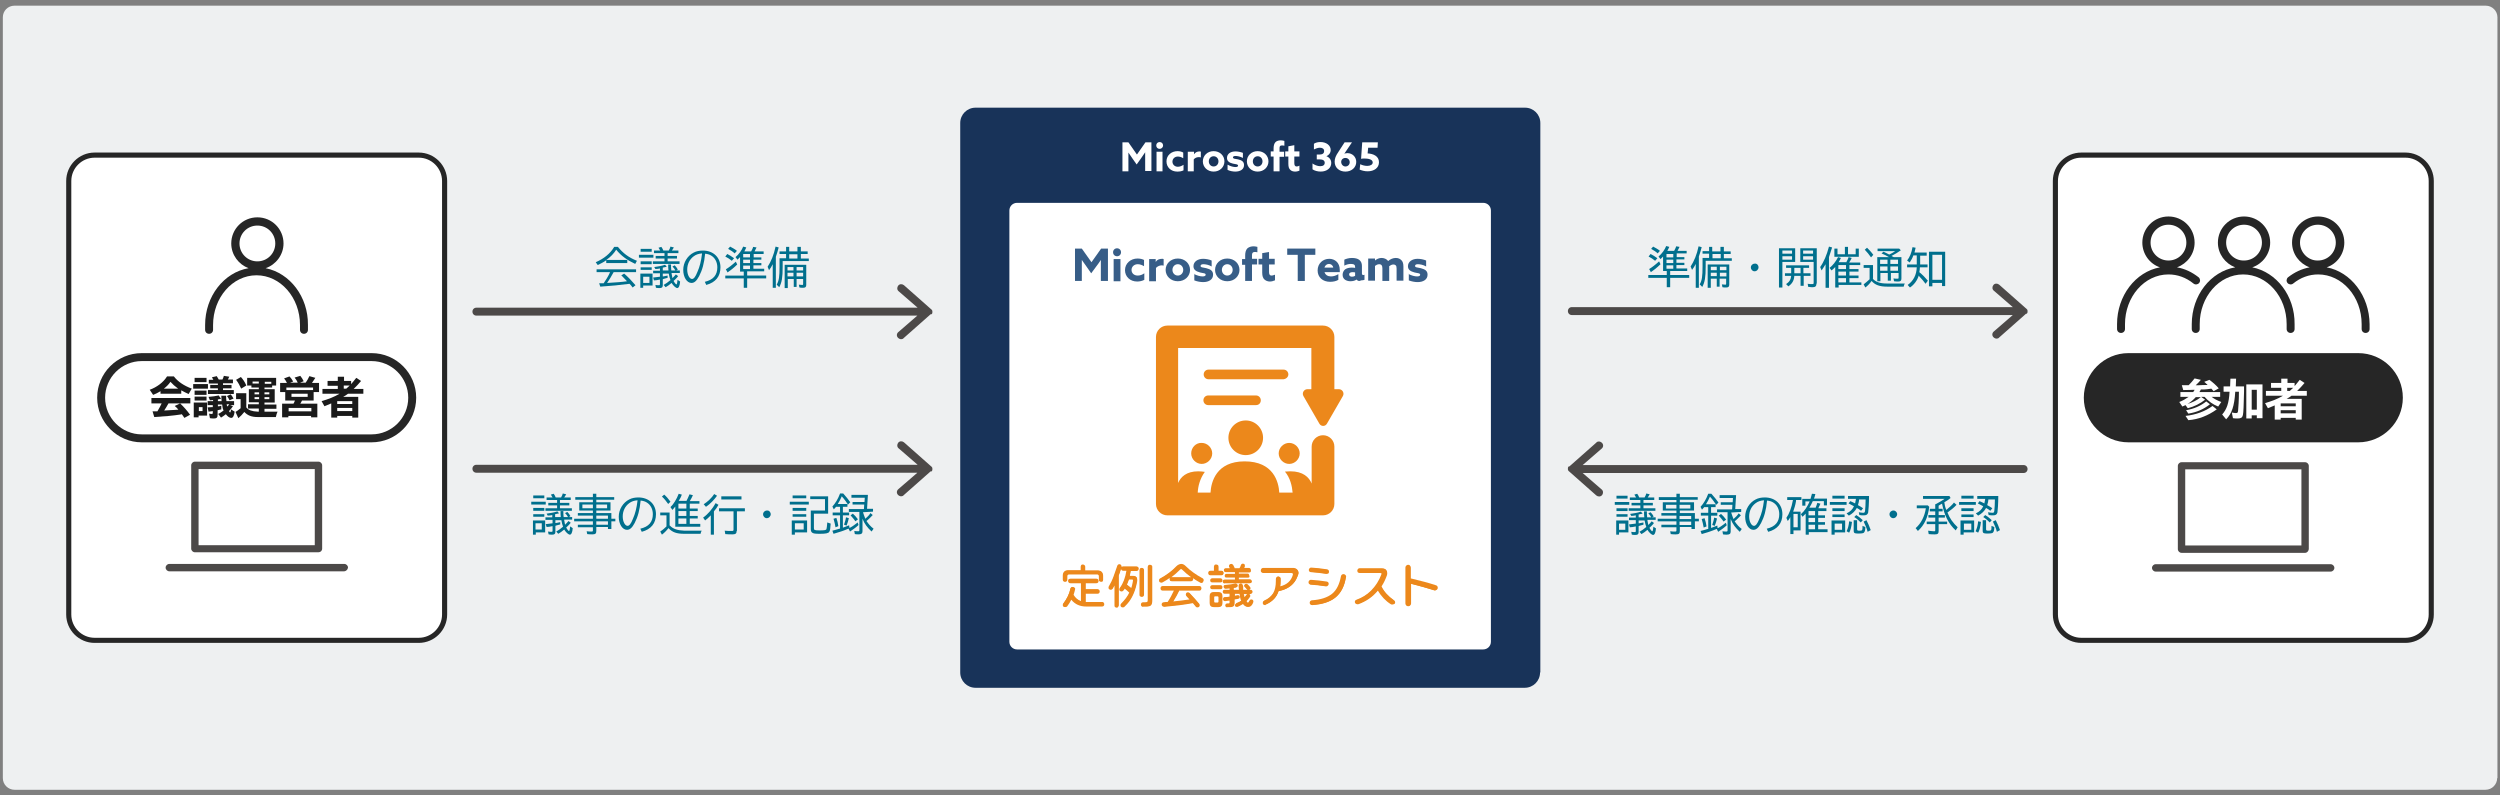 <?xml version="1.0" encoding="utf-8"?>
<!-- Generator: Adobe Illustrator 26.3.1, SVG Export Plug-In . SVG Version: 6.00 Build 0)  -->
<svg version="1.1" id="レイヤー_1" xmlns="http://www.w3.org/2000/svg" xmlns:xlink="http://www.w3.org/1999/xlink" x="0px"
	 y="0px" width="880px" height="280px" viewBox="0 0 880 280" style="enable-background:new 0 0 880 280;" xml:space="preserve">
<rect x="0" y="0" width="880" height="280" fill="#808080" stroke="none"/>
<style type="text/css">
	.st0{fill:#EEF0F1;}
	.st1{fill:#006F8D;}
	.st2{fill:#4C4948;}
	.st3{fill:#FFFFFF;}
	.st4{fill:#262626;}
	.st5{fill:#1A1A1A;}
	.st6{fill:#183359;}
	.st7{fill:#375D87;}
	.st8{fill:#EC881B;}
</style>
<g id="XMLID_1_">
	<path class="st0" d="M879,273.9c0,2.2-1.8,4.1-4.1,4.1H5.1c-2.2,0-4.1-1.8-4.1-4.1V6.1C1,3.8,2.8,2,5.1,2h869.9
		c2.2,0,4.1,1.8,4.1,4.1V273.9z"/>
</g>
<g>
	<g>
		<g>
			<g>
				<path class="st1" d="M590.1,90.5h2.8v0.8h-2.8v1.2h2.8v0.8h-2.8v1.2h3.8v0.9h-6v1.4h6.7v1h-6.7v3.3h-1.2v-3.3h-6.5v-1h6.5v-1.4
					h-1.3v-5.1c-0.3,0.3-0.5,0.5-0.9,0.9l-0.7-0.9c1.2-1,2.2-2.4,2.7-3.7l1.1,0.3c-0.3,0.7-0.5,1-0.7,1.4h2.4
					c0.3-0.6,0.6-1.1,0.7-1.6l1.2,0.2c-0.2,0.4-0.4,0.8-0.7,1.4h3.2v0.9h-3.5V90.5z M582.6,91.8c-0.7-0.6-1.5-1.1-2.3-1.5l0.7-0.9
					c0.8,0.4,1.6,0.9,2.4,1.5L582.6,91.8z M580.5,94.7c1-0.6,2.2-1.5,3.5-2.7l0.5,1c-1.2,1.2-2.5,2.2-3.4,2.8L580.5,94.7z
					 M583.5,89.2c-0.6-0.6-1.4-1.1-2.3-1.6l0.7-0.8c0.9,0.5,1.7,0.9,2.4,1.5L583.5,89.2z M586.6,89.4v1.2h2.4v-1.2H586.6z
					 M586.6,91.4v1.2h2.4v-1.2H586.6z M586.6,93.4v1.2h2.4v-1.2H586.6z"/>
				<path class="st1" d="M598,101.3h-1.1v-8.4c-0.4,0.8-0.8,1.5-1.3,2.1l-0.5-1.2c1.2-1.8,2.2-4.2,2.8-7.1l1.1,0.3
					c-0.4,1.5-0.6,2.1-1,3.3V101.3z M601.6,86.9h1.1v1.6h2.9v-1.6h1.2v1.6h2.4v0.9h-2.4v1.5h2.8v0.9h-9.2v2c0,3.9-0.3,5.5-1.2,7.2
					l-0.9-0.9c0.8-1.4,1-2.8,1-6.3v-3h2.3v-1.5h-2.3v-0.9h2.3V86.9z M608.7,100.2c0,0.7-0.3,1-1.1,1c-0.5,0-0.9,0-1.3-0.1l-0.2-1
					c0.3,0,0.8,0.1,1.2,0.1c0.3,0,0.3-0.1,0.3-0.4v-1.7h-2.3v2.8h-1v-2.8h-2.1v3.2h-1.1v-8.2h7.6V100.2z M602.2,95.1h2.1v-1.2h-2.1
					V95.1z M602.2,97.2h2.1V96h-2.1V97.2z M602.8,89.4v1.5h2.9v-1.5H602.8z M607.7,93.9h-2.3v1.2h2.3V93.9z M607.7,96h-2.3v1.3h2.3
					V96z"/>
				<path class="st1" d="M619,94.1c0,0.7-0.6,1.4-1.4,1.4c-0.7,0-1.3-0.6-1.3-1.4c0-0.7,0.6-1.3,1.4-1.3
					C618.4,92.7,619,93.3,619,94.1z"/>
				<path class="st1" d="M631.9,92.2h-4.5v9h-1.2V87.4h5.7V92.2z M627.4,89.3h3.4v-1.1h-3.4V89.3z M627.4,91.4h3.4v-1.2h-3.4V91.4z
					 M634.9,96.2h2.4v0.9h-2.4v3.5h-1.1v-3.5h-2.2c-0.1,1.7-0.8,2.8-2.1,3.7l-0.8-0.8c1.1-0.7,1.7-1.6,1.8-2.9h-2.2v-0.9h2.2v-1.9
					h-1.8v-0.9h8.1v0.9h-2V96.2z M633.8,94.3h-2.2v1.9h2.2V94.3z M639.4,99.8c0,0.9-0.4,1.3-1.3,1.3c-0.3,0-0.7,0-1.3-0.1l-0.3,0
					l-0.2-1.1c0.6,0.1,1.2,0.1,1.6,0.1c0.4,0,0.5-0.1,0.5-0.4v-7.4h-4.7v-4.8h5.8V99.8z M634.7,89.3h3.5v-1.1h-3.5V89.3z
					 M634.7,91.4h3.5v-1.2h-3.5V91.4z"/>
				<path class="st1" d="M643.7,101.3h-1.1V93c-0.5,0.8-0.9,1.5-1.4,2.2l-0.5-1.2c1.3-1.8,2.3-4.2,3.1-7.2l1.1,0.3
					c-0.4,1.3-0.7,2.2-1.1,3.4V101.3z M649.8,92.4l0.1-0.1c0.3-0.6,0.7-1.3,0.8-1.8l1.1,0.3c-0.2,0.5-0.5,1-0.9,1.6h3.9v0.9H651v1.4
					h3.2v0.9H651V97h3.2v0.9H651v1.5h4.2v0.9h-8v0.9H646V94c-0.5,0.5-0.8,0.8-1.3,1.2l-0.7-0.9c1.2-0.9,2.3-2.4,3-3.8l1,0.3
					c-0.2,0.5-0.5,1-0.8,1.5H649.8z M653.2,89.5v-2h1.1v2.9h-8.6v-2.9h1.1v2h2.6v-2.6h1.1v2.6H653.2z M647.1,93.3v1.4h2.7v-1.4
					H647.1z M647.1,95.6V97h2.7v-1.4H647.1z M647.1,99.4h2.7v-1.5h-2.7V99.4z"/>
				<path class="st1" d="M659.2,98.1c1.1,1.2,2.6,1.7,5.1,1.7h6.2c-0.2,0.3-0.3,0.6-0.4,1.1h-5.8c-2.7,0-4.3-0.6-5.5-2
					c-0.7,1-1.5,1.8-2.2,2.3l-0.6-1.1c0.7-0.5,1.4-1.2,2.1-1.8v-4h-2.1v-1h3.3V98.1z M658.6,90.6c-0.7-1-1.4-1.9-2.2-2.7l0.8-0.7
					c0.7,0.7,1.5,1.5,2.2,2.5L658.6,90.6z M669.3,90.5V98c0,0.8-0.3,1.1-1.1,1.1c-0.4,0-1,0-1.5-0.1l-0.2-1c0.5,0.1,0.9,0.1,1.4,0.1
					c0.3,0,0.4,0,0.4-0.4v-1.6h-2.7v2.7h-1.1v-2.7h-2.6V99h-1.1v-8.5h4.1c-0.8-0.5-1.7-0.9-2.6-1.3l0.7-0.6c0.8,0.4,1.3,0.6,2,1
					c0.7-0.3,1.7-0.9,2.1-1.2h-6.2v-0.9h7.6l0.6,0.6c-0.8,0.6-2.1,1.4-3.3,2l0.2,0.1c0.3,0.2,0.4,0.2,0.6,0.3H669.3z M661.8,92.9
					h2.6v-1.5h-2.6V92.9z M661.8,95.3h2.6v-1.5h-2.6V95.3z M665.4,92.9h2.7v-1.5h-2.7V92.9z M668.1,93.8h-2.7v1.5h2.7V93.8z"/>
				<path class="st1" d="M675.8,93.1h2.7v1h-2.7c0,0.6-0.1,1.2-0.2,1.7c1.1,0.9,2.1,1.9,3,3l-0.8,1.1c-0.6-0.8-1.3-1.7-2.2-2.6
					l-0.2-0.3c-0.5,1.7-1.7,3.3-3.1,4.2l-0.8-0.9c2-1.4,3.1-3.5,3.2-6.2h-3.4v-1h3.4v-3.2h-1.2c-0.3,0.9-0.8,1.8-1.3,2.5l-0.9-0.7
					c0.9-1.1,1.6-2.8,1.9-4.7l1.1,0.2c-0.2,0.7-0.3,1.2-0.4,1.7h4.3v1.1h-2.3V93.1z M684.8,100.7h-1.2v-1.1h-3.4v1.2h-1.2V88.6h5.7
					V100.7z M680.2,98.5h3.4v-8.8h-3.4V98.5z"/>
			</g>
		</g>
		<path class="st2" d="M713.5,110.3c0,0,0.1-0.1,0.1-0.1c0.1-0.2,0.1-0.4,0.1-0.6c0-0.2,0-0.4-0.1-0.6c0,0-0.1-0.1-0.1-0.1
			c-0.1-0.1-0.1-0.2-0.3-0.3c0,0,0,0,0,0l-9.5-8.4c-0.6-0.5-1.5-0.5-2,0.1c-0.5,0.6-0.5,1.5,0.1,2l6.7,5.8H553.3
			c-0.8,0-1.4,0.6-1.4,1.4c0,0.8,0.6,1.4,1.4,1.4h155.2l-6.7,5.8c-0.6,0.5-0.7,1.4-0.1,2c0.3,0.3,0.7,0.5,1.1,0.5
			c0.3,0,0.7-0.1,0.9-0.4l9.5-8.4c0,0,0,0,0,0C713.4,110.6,713.4,110.4,713.5,110.3z"/>
	</g>
	<g>
		<path class="st2" d="M552.1,164.3c0,0-0.1,0.1-0.1,0.1c-0.1,0.2-0.1,0.4-0.1,0.6s0,0.4,0.1,0.6c0,0,0.1,0.1,0.1,0.1
			c0.1,0.1,0.1,0.2,0.3,0.3c0,0,0,0,0,0l9.5,8.4c0.6,0.5,1.5,0.5,2-0.1c0.5-0.6,0.5-1.5-0.1-2l-6.7-5.8h155.2c0.8,0,1.4-0.6,1.4-1.4
			c0-0.8-0.6-1.4-1.4-1.4H557.1l6.7-5.8c0.6-0.5,0.7-1.4,0.1-2c-0.3-0.3-0.7-0.5-1.1-0.5c-0.3,0-0.7,0.1-0.9,0.4l-9.5,8.4
			c0,0,0,0,0,0C552.2,164.1,552.2,164.2,552.1,164.3z"/>
		<g>
			<g>
				<path class="st1" d="M573.5,176.7v1h-5.1v-1H573.5z M573.1,187.4h-3.2v0.8h-1v-5h4.3V187.4z M572.9,174.5v1H569v-1H572.9z
					 M572.9,178.9v1H569v-1H572.9z M572.9,181v0.9H569V181H572.9z M569.9,186.5h2.2v-2.2h-2.2V186.5z M579.9,183.2
					c0.1,0.6,0.2,1.2,0.3,1.6c0.5-0.5,0.8-0.8,1.2-1.3l0.8,0.6c-0.6,0.8-1.1,1.2-1.6,1.7c0.2,0.4,0.5,0.8,0.7,1
					c0.1,0.2,0.2,0.2,0.3,0.2c0.2,0,0.3-0.6,0.4-1.6l0.9,0.6c-0.1,1.5-0.5,2.3-1,2.3c-0.5,0-1.4-0.8-2-1.8c-0.7,0.6-1.5,1.2-2.1,1.5
					l-0.7-0.8c0.7-0.4,1.6-1,2.4-1.7c-0.3-0.7-0.4-1.3-0.6-2.3h-2.1v1l0.2,0c0.6-0.1,1.1-0.2,1.5-0.3l0,0.8
					c-0.6,0.2-0.9,0.2-1.5,0.4l-0.2,0.1v2.1c0,0.7-0.3,1-1.1,1c-0.4,0-0.9,0-1.3-0.1l-0.2-1c0.4,0.1,1,0.1,1.3,0.1
					c0.2,0,0.3-0.1,0.3-0.4v-1.6c-0.9,0.2-1.5,0.3-2.1,0.3l-0.3-1c0.8-0.1,1.5-0.2,2.4-0.3v-1.2h-2.4v-0.9h2.4v-0.8
					c-0.5,0.1-0.9,0.2-1.6,0.2l-0.4-0.7c1.4-0.2,2.7-0.4,3.8-0.8l0.6,0.7c-0.4,0.1-0.9,0.2-1.4,0.3v1h2c-0.1-0.7-0.1-1.3-0.1-2.1h1
					c0,0.9,0,1.2,0.1,2.1h3v0.9H579.9z M575.9,175.1c-0.3-0.5-0.4-0.7-0.6-1l1-0.3c0.3,0.4,0.5,0.8,0.7,1.3h1.9c0,0,0.1-0.1,0.1-0.2
					c0.2-0.3,0.4-0.8,0.5-1.2l1.2,0.3c-0.2,0.3-0.4,0.7-0.7,1.1h2.3v0.9h-3.8v1h3.3v0.9h-3.3v1h4.2v0.9h-9.4v-0.9h4.1v-1h-3.1V177
					h3.1v-1h-3.7v-0.9H575.9z M581.3,182.2c-0.3-0.6-0.7-1.1-1.1-1.5l0.8-0.4c0.4,0.4,0.8,0.9,1.1,1.5L581.3,182.2z"/>
				<path class="st1" d="M590.1,176h-6.2V175h6.2v-1.2h1.2v1.2h6.3v0.9h-6.3v0.9h5v2.9h-5v0.9h5.3v2h1.4v0.9h-1.4v2.7h-1.2v-0.7
					h-4.1v1.4c0,0.9-0.3,1.2-1.4,1.2c-0.5,0-1.2,0-1.8-0.1l-0.2-1c0.6,0.1,1.3,0.1,1.8,0.1c0.3,0,0.4-0.1,0.4-0.4v-1.1h-5.3v-0.9
					h5.3v-1.2h-6.6v-0.9h6.6v-1.1h-5.3v-0.9h5.3v-0.9h-4.8v-2.9h4.8V176z M586.4,177.7v1.3h3.7v-1.3H586.4z M591.2,179h3.8v-1.3
					h-3.8V179z M595.3,182.7v-1.1h-4.1v1.1H595.3z M595.3,184.8v-1.2h-4.1v1.2H595.3z"/>
				<path class="st1" d="M604.9,185.8c0.8-0.4,1.7-1.1,2.6-1.8l0.3,0.9c-0.7,0.7-1.8,1.5-3,2.3l-0.5-1l-0.1,0
					c-1.3,0.6-3.4,1.3-5.2,1.8l-0.4-1.1c0.7-0.2,1.6-0.4,2.5-0.7l0.2,0v-4.7h-2.6v-1h2.6v-2h-1.4c-0.3,0.3-0.5,0.6-0.8,0.9l-0.5-1
					c1.1-1.2,2-2.7,2.7-4.6h1.1l0.1,0.1c0.9,1,1.8,2.1,2.4,3l-0.8,0.8c-0.6-0.9-1.2-1.8-2.2-2.9c-0.4,1-0.9,1.9-1.4,2.7h3.4v1h-1.6
					v2h2.2v1h-2.2v4.3l0.1,0c0.8-0.3,1.4-0.5,2.1-0.8l0.1,0.9L604.9,185.8z M599.7,185.7c-0.2-1-0.4-2.1-0.7-3l1-0.3
					c0.3,0.8,0.6,2,0.7,2.9L599.7,185.7z M602.7,184.8c0.4-1.3,0.6-1.8,0.7-2.6l1,0.3c-0.2,0.9-0.5,1.8-0.8,2.6L602.7,184.8z
					 M609.4,180.4l0,0.1c0.2,0.7,0.6,1.7,0.8,2.2c0.7-0.6,1.4-1.3,1.8-2l0.8,0.7c-0.6,0.6-1.3,1.4-2.2,2.1c0.7,1,1.4,1.9,2.5,2.7
					l-0.7,1c-1.5-1.4-2.5-2.7-3.2-4.5v4.4c0,0.8-0.4,1.1-1.4,1.1c-0.4,0-0.7,0-1.3-0.1l-0.2-1.1c0.5,0.1,1,0.1,1.4,0.1
					c0.3,0,0.4-0.1,0.4-0.4v-6.4h-3.7v-1h5.3l0.1-1.6h-4.1v-0.9h4.2l0.1-1.5h-4.7v-1h5.8l-0.3,4.9h2.1v1L609.4,180.4L609.4,180.4z
					 M606.7,183.6c-0.6-0.9-1.2-1.5-1.7-2.1l0.8-0.6c0.6,0.5,1.2,1.2,1.8,2L606.7,183.6z"/>
				<path class="st1" d="M621.9,186.1c3-0.7,4.4-2.4,4.4-5.1c0-1.8-0.8-3.3-2.1-4.1c-0.6-0.4-1.3-0.6-2.2-0.7
					c-0.3,3.3-1,5.8-2.1,7.9c-0.9,1.7-1.7,2.4-2.7,2.4c-1.6,0-2.9-2-2.9-4.6c0-2.6,1.5-5,3.7-6.1c0.9-0.5,2.1-0.7,3.2-0.7
					c3.7,0,6.2,2.4,6.2,5.9c0,3.2-1.7,5.3-5,6.2L621.9,186.1z M620.9,176.1c-1.2,0.1-2.1,0.4-2.9,1c-1.5,1.1-2.3,2.8-2.3,4.7
					c0,1.8,0.8,3.3,1.7,3.3c0.6,0,1.2-0.7,1.9-2.5c0.8-1.8,1.3-3.8,1.6-6.3L620.9,176.1z"/>
				<path class="st1" d="M633.8,179.9v6.8h-2.5v1.3h-1.1v-6c-0.3,0.6-0.5,0.9-0.9,1.4l-0.5-1.1c1-1.4,1.8-3.5,2.3-6.2l0-0.1h-2v-1h5
					v1h-1.9l0,0.2l0,0.2c-0.2,1.3-0.6,2.6-1,3.7H633.8z M631.3,185.6h1.5v-4.7h-1.5V185.6z M639,178.9c0.3-0.6,0.5-1.2,0.7-1.9
					l1.1,0.3c-0.3,0.6-0.5,1.1-0.7,1.5l0,0.1h2.8v1H640v1.5h2.4v0.9H640v1.5h2.4v0.9H640v1.6h3.3v1h-6.6v0.9h-1.1v-7.4
					c-0.4,0.4-0.7,0.7-1.1,1.1l-0.6-0.9c1.3-1.1,2.3-2.7,3.1-4.5h-1.5v1.5h-1.1v-2.4h2.9c0.2-0.6,0.3-1,0.5-1.8l1.2,0.1
					c-0.2,0.9-0.3,1.2-0.5,1.6h4.6v2.4H642v-1.5h-3.9c-0.4,0.9-0.7,1.5-1.2,2.3H639z M636.6,179.9v1.5h2.3v-1.5H636.6z M636.6,182.3
					v1.5h2.3v-1.5H636.6z M636.6,184.7v1.6h2.3v-1.6H636.6z"/>
				<path class="st1" d="M650,176.7v1h-5.9v-1H650z M649.5,187.4h-3.7v0.8h-1.1v-5h4.8V187.4z M649.3,174.5v1H645v-1H649.3z
					 M649.3,178.9v1H645v-1H649.3z M649.3,181.1v0.9H645v-0.9H649.3z M645.8,186.5h2.6v-2.2h-2.6V186.5z M650,187
					c0.5-1,0.8-2.2,0.9-3.5l1,0.2c-0.2,1.7-0.5,3-1,3.8L650,187z M654.4,175.7c0,0.8-0.2,1.4-0.4,2.1c0.6,0.3,1.2,0.7,1.8,1.1
					l-0.7,0.9c-0.5-0.4-0.9-0.7-1.5-1c-0.6,1.1-1.5,2-2.8,2.7l-0.8-0.8c1.3-0.6,2.1-1.4,2.6-2.5c-0.5-0.3-1.3-0.7-1.9-1l0.6-0.8
					c0.6,0.3,1,0.4,1.7,0.8c0.1-0.4,0.2-1,0.3-1.6h-2.8v-1h7.4c0,2.6-0.2,5.2-0.3,5.8c-0.2,0.7-0.6,1-1.5,1c-0.5,0-1.1,0-1.6-0.1
					l-0.2-1c0.6,0.1,1.1,0.2,1.5,0.2c0.5,0,0.6-0.1,0.7-0.7c0.1-0.8,0.2-2.4,0.2-4H654.4z M653.7,183.2v3.1c0,0.4,0.2,0.5,0.7,0.5
					c1.2,0,1.2,0,1.2-1.7l1,0.4c0,1.1-0.2,1.7-0.5,2c-0.3,0.2-0.7,0.3-1.8,0.3c-0.7,0-1,0-1.3-0.1c-0.4-0.1-0.5-0.4-0.5-1v-3.6
					H653.7z M655,183.9c-0.7-0.7-1.5-1.4-2.3-1.9l0.7-0.7c0.8,0.5,1.6,1.1,2.3,1.8L655,183.9z M657.4,187.2
					c-0.3-1.3-0.9-2.6-1.4-3.6l1-0.5c0.5,1,1.1,2.3,1.5,3.5L657.4,187.2z"/>
				<path class="st1" d="M667.8,181c0,0.7-0.6,1.4-1.4,1.4c-0.7,0-1.3-0.6-1.3-1.4c0-0.7,0.6-1.3,1.4-1.3
					C667.2,179.7,667.8,180.3,667.8,181z"/>
				<path class="st1" d="M678.6,177.9l0.5,0.5c-0.5,3.8-1.7,6.4-4,8.5l-0.8-1c1.9-1.6,3.2-4.2,3.6-7h-3.2v-1H678.6z M686.6,175.3
					c-0.7,0.6-1.2,0.9-2.2,1.5c0.1,0.8,0.3,1.8,0.7,2.7c1.1-0.9,2.1-1.8,2.7-2.6l0.9,0.8c-0.9,1-2.2,2-3.2,2.7
					c0.8,2.1,2,3.7,3.6,5.2l-0.7,1.1c-2.5-2.3-4-5.3-4.8-9.4c-0.4,0.2-0.8,0.4-1.2,0.7v1.1h1.4v0.9h-1.4v1.3h2.2v0.9h-2.2v1.4h3v0.9
					h-3v2.4c0,0.9-0.3,1.2-1.3,1.2c-0.6,0-1.5,0-2.2-0.1l-0.2-1.2c0.9,0.1,1.6,0.2,2,0.2s0.5,0,0.5-0.4v-2.1h-3v-0.9h3v-1.4h-2.4
					v-0.9h2.4v-1.3h-1.9v-0.9h1.9v-1.6c0.1,0,0.2-0.1,0.3-0.1c1.1-0.6,2.3-1.3,3-1.8h-7.6v-1h9.3L686.6,175.3z"/>
				<path class="st1" d="M695.5,176.7v1h-5.9v-1H695.5z M694.9,187.4h-3.7v0.8h-1.1v-5h4.8V187.4z M694.7,174.5v1h-4.3v-1H694.7z
					 M694.7,178.9v1h-4.3v-1H694.7z M694.7,181.1v0.9h-4.3v-0.9H694.7z M691.3,186.5h2.6v-2.2h-2.6V186.5z M695.4,187
					c0.5-1,0.8-2.2,0.9-3.5l1,0.2c-0.2,1.7-0.5,3-1,3.8L695.4,187z M699.9,175.7c0,0.8-0.2,1.4-0.4,2.1c0.6,0.3,1.2,0.7,1.8,1.1
					l-0.7,0.9c-0.5-0.4-0.9-0.7-1.5-1c-0.6,1.1-1.5,2-2.8,2.7l-0.8-0.8c1.3-0.6,2.1-1.4,2.6-2.5c-0.5-0.3-1.3-0.7-1.9-1l0.6-0.8
					c0.6,0.3,1,0.4,1.7,0.8c0.1-0.4,0.2-1,0.3-1.6h-2.8v-1h7.4c0,2.6-0.2,5.2-0.3,5.8c-0.2,0.7-0.6,1-1.5,1c-0.5,0-1.1,0-1.6-0.1
					l-0.2-1c0.6,0.1,1.1,0.2,1.5,0.2c0.5,0,0.6-0.1,0.7-0.7c0.1-0.8,0.2-2.4,0.2-4H699.9z M699.1,183.2v3.1c0,0.4,0.2,0.5,0.7,0.5
					c1.2,0,1.2,0,1.2-1.7l1,0.4c0,1.1-0.2,1.7-0.5,2c-0.3,0.2-0.7,0.3-1.8,0.3c-0.7,0-1,0-1.3-0.1c-0.4-0.1-0.5-0.4-0.5-1v-3.6
					H699.1z M700.4,183.9c-0.7-0.7-1.5-1.4-2.3-1.9l0.7-0.7c0.8,0.5,1.6,1.1,2.3,1.8L700.4,183.9z M702.9,187.2
					c-0.3-1.3-0.9-2.6-1.4-3.6l1-0.5c0.5,1,1.1,2.3,1.5,3.5L702.9,187.2z"/>
			</g>
		</g>
	</g>
</g>
<g>
	<g>
		<g>
			<path class="st3" d="M855.8,216.3c0,5-4.1,9.1-9.1,9.1H732.6c-5,0-9.1-4.1-9.1-9.1V63.7c0-5,4.1-9.1,9.1-9.1h114.1
				c5,0,9.1,4.1,9.1,9.1V216.3z"/>
		</g>
		<path class="st4" d="M846.7,226.3H732.6c-5.5,0-10-4.5-10-10V63.7c0-5.5,4.5-10,10-10h114.1c5.5,0,10,4.5,10,10v152.6
			C856.7,221.8,852.2,226.3,846.7,226.3z M732.6,55.5c-4.5,0-8.2,3.7-8.2,8.2v152.6c0,4.5,3.7,8.2,8.2,8.2h114.1
			c4.5,0,8.2-3.7,8.2-8.2V63.7c0-4.5-3.7-8.2-8.2-8.2H732.6z"/>
	</g>
	<g>
		<path class="st4" d="M774.1,99.6c0.5-0.6,0.4-1.5-0.2-2c-2.3-1.8-4.8-3-7.6-3.5c3.6-1.3,6.2-4.7,6.2-8.7c0-5.1-4.1-9.2-9.2-9.2
			s-9.2,4.1-9.2,9.2c0,4,2.6,7.5,6.2,8.7c-8.6,1.6-15.1,10-15.1,20v1.7c0,0.8,0.6,1.4,1.4,1.4s1.4-0.6,1.4-1.4v-1.7
			c0-9.6,6.8-17.5,15.3-17.5c3.2,0,6.2,1.1,8.8,3.2C772.7,100.3,773.6,100.2,774.1,99.6z M757,85.4c0-3.5,2.8-6.3,6.3-6.3
			s6.3,2.8,6.3,6.3c0,3.5-2.8,6.3-6.3,6.3S757,88.9,757,85.4z"/>
		<path class="st4" d="M792.8,94.1c3.6-1.2,6.3-4.7,6.3-8.7c0-5.1-4.1-9.2-9.2-9.2c-5.1,0-9.2,4.1-9.2,9.2c0,4,2.6,7.4,6.1,8.7
			c-8.7,1.5-15.3,9.9-15.3,20v1.7c0,0.8,0.6,1.4,1.4,1.4s1.4-0.6,1.4-1.4v-1.7c0-9.6,6.8-17.5,15.3-17.5c8.4,0,15.3,7.8,15.3,17.5
			v1.7c0,0.8,0.6,1.4,1.4,1.4c0.8,0,1.4-0.6,1.4-1.4v-1.7C807.8,104.1,801.3,95.8,792.8,94.1z M783.6,85.4c0-3.5,2.8-6.3,6.3-6.3
			c3.5,0,6.3,2.8,6.3,6.3c0,3.5-2.8,6.3-6.3,6.3C786.4,91.8,783.6,88.9,783.6,85.4z"/>
		<path class="st4" d="M819,94.1c3.6-1.2,6.2-4.7,6.2-8.7c0-5.1-4.1-9.2-9.2-9.2c-5.1,0-9.2,4.1-9.2,9.2c0,4,2.6,7.4,6.2,8.7
			c-2.7,0.5-5.3,1.7-7.6,3.5c-0.6,0.5-0.7,1.4-0.2,2c0.5,0.6,1.4,0.7,2,0.2c2.6-2.1,5.6-3.2,8.8-3.2c8.4,0,15.3,7.8,15.3,17.5v1.7
			c0,0.8,0.6,1.4,1.4,1.4s1.4-0.6,1.4-1.4v-1.7C834,104.1,827.5,95.7,819,94.1z M809.6,85.4c0-3.5,2.8-6.3,6.3-6.3
			c3.5,0,6.3,2.8,6.3,6.3c0,3.5-2.8,6.3-6.3,6.3C812.5,91.8,809.6,88.9,809.6,85.4z"/>
	</g>
	<g>
		<path class="st4" d="M845.8,140c0,8.7-7.1,15.7-15.7,15.7h-80.9c-8.7,0-15.7-7.1-15.7-15.7s7.1-15.7,15.7-15.7h80.9
			C838.8,124.3,845.8,131.3,845.8,140z"/>
	</g>
	<g>
		<g>
			<path class="st3" d="M769.3,142.6c-0.2,0.1-0.4,0.2-1.1,0.5l-1.1-1.6c1.3-0.5,2.3-1.1,3.3-1.8h-2.9V138h4.5
				c0.2-0.2,0.4-0.6,0.5-0.8c-0.1,0-0.1,0-0.2,0c-1.1,0-1.2,0.1-3.8,0.1l-0.5-1.7h1.4l1,0c0.7-0.7,1.5-1.6,2.1-2.4l2.2,0.5
				c-0.5,0.6-1.1,1.3-1.8,1.9l1.1,0c0.6,0,1.6-0.1,3.1-0.1c-0.5-0.5-0.8-0.7-1.2-1.1l1.8-0.7c1.1,0.8,2.4,1.9,3.3,3l-1.8,1
				c-0.4-0.5-0.6-0.7-0.8-0.9L777,137c-0.8,0.1-1.3,0.1-1.7,0.1l-0.2,0c0,0-0.2,0-0.4,0c-0.1,0.3-0.3,0.5-0.5,0.9h7.3v1.7h-3
				c0.9,0.7,2,1.3,3.4,1.8l-1.1,1.6c-1.8-0.7-3.5-1.9-4.8-3.4h-1.2l1.4,1c-1.8,1.4-3.8,2.4-6.1,3L769.3,142.6z M769.3,146.4
				c3.7-0.4,6.9-1.6,9.5-3.5l1.5,1.2c-3.1,2.2-6.3,3.5-10,3.8L769.3,146.4z M769.5,144.4c2.8-0.5,5.1-1.5,7.1-3.1l1.3,1
				c-2.1,1.7-4.6,2.8-7.6,3.3L769.5,144.4z M772.9,139.8c-0.7,0.8-1.7,1.7-2.9,2.4c1.7-0.5,3.5-1.4,4.7-2.4H772.9z"/>
			<path class="st3" d="M786.8,138c-0.3,4.9-1.2,7.6-3.2,9.6l-1.4-1.7c1.6-1.8,2.4-4,2.6-8h-2.1v-1.9h2.3l0.1-2.7h2l-0.1,2.7h2.9
				l0,1.9c-0.1,4.4-0.2,7.4-0.4,8.2c-0.2,0.9-0.7,1.2-1.8,1.2c-0.5,0-1.2,0-1.7-0.1l-0.4-2c0.5,0.1,1,0.2,1.4,0.2
				c0.6,0,0.7-0.1,0.8-0.8c0.1-1.3,0.3-3.5,0.3-6.7H786.8z M796.4,147.2h-2v-1h-1.8v1.1h-1.9v-12h5.7V147.2z M792.6,144.2h1.8v-7
				h-1.8V144.2z"/>
			<path class="st3" d="M807.7,135.9c0.6-0.7,1.2-1.4,1.8-2.2l1.7,1.1c-0.7,0.9-1.8,2-2.6,2.8h3.4v1.7h-5.4c-0.5,0.4-1,0.7-1.7,1.1
				h5.3v7.3h-2.1v-0.6h-5.3v0.6h-2.1v-5c-0.9,0.4-1.6,0.7-2.4,1l-1-1.8c2.4-0.7,4.5-1.5,6.3-2.6h-6v-1.7h5.4v-1.1h-3.6v-1.7h3.6
				v-1.5h2.2v1.5h2.5V135.9z M802.8,143h5.3v-1h-5.3V143z M802.8,145.5h5.3v-1.1h-5.3V145.5z M805.1,136.5v1.1h0.9
				c0.3-0.3,0.6-0.5,1.2-1.1H805.1z"/>
		</g>
	</g>
	<g>
		<g>
			<path class="st2" d="M811.4,194.6h-43.5c-0.7,0-1.3-0.6-1.3-1.3V164c0-0.7,0.6-1.3,1.3-1.3h43.5c0.7,0,1.3,0.6,1.3,1.3v29.3
				C812.6,194,812.1,194.6,811.4,194.6z M769.2,192h40.9v-26.8h-40.9V192z"/>
			<path class="st2" d="M820.4,201.2h-61.6c-0.7,0-1.3-0.6-1.3-1.3s0.6-1.3,1.3-1.3h61.6c0.7,0,1.3,0.6,1.3,1.3
				S821.1,201.2,820.4,201.2z"/>
		</g>
	</g>
</g>
<g>
	<g>
		<g>
			<path class="st3" d="M156.5,216.3c0,5-4.1,9.1-9.1,9.1H33.3c-5,0-9.1-4.1-9.1-9.1V63.7c0-5,4.1-9.1,9.1-9.1h114.1
				c5,0,9.1,4.1,9.1,9.1V216.3z"/>
		</g>
		<path class="st4" d="M147.4,226.3H33.3c-5.5,0-10-4.5-10-10V63.7c0-5.5,4.5-10,10-10h114.1c5.5,0,10,4.5,10,10v152.6
			C157.4,221.8,152.9,226.3,147.4,226.3z M33.3,55.5c-4.5,0-8.2,3.7-8.2,8.2v152.6c0,4.5,3.7,8.2,8.2,8.2h114.1
			c4.5,0,8.2-3.7,8.2-8.2V63.7c0-4.5-3.7-8.2-8.2-8.2H33.3z"/>
	</g>
	<path class="st4" d="M93.5,94.4c3.6-1.2,6.3-4.7,6.3-8.7c0-5.1-4.1-9.2-9.2-9.2c-5.1,0-9.2,4.1-9.2,9.2c0,4,2.6,7.4,6.1,8.7
		c-8.7,1.5-15.3,9.9-15.3,20v1.7c0,0.8,0.6,1.4,1.4,1.4s1.4-0.6,1.4-1.4v-1.7c0-9.6,6.8-17.5,15.3-17.5c8.4,0,15.3,7.8,15.3,17.5
		v1.7c0,0.8,0.6,1.4,1.4,1.4c0.8,0,1.4-0.6,1.4-1.4v-1.7C108.5,104.4,102,96.1,93.5,94.4z M84.3,85.7c0-3.5,2.8-6.3,6.3-6.3
		c3.5,0,6.3,2.8,6.3,6.3c0,3.5-2.8,6.3-6.3,6.3C87.1,92,84.3,89.2,84.3,85.7z"/>
	<g>
		<g>
			<g>
				<path class="st3" d="M146.6,140c0,8.7-7.1,15.7-15.7,15.7H49.9c-8.7,0-15.7-7.1-15.7-15.7s7.1-15.7,15.7-15.7h80.9
					C139.5,124.3,146.6,131.3,146.6,140z"/>
			</g>
			<path class="st4" d="M130.8,127.1c7.1,0,12.9,5.8,12.9,12.9s-5.8,12.9-12.9,12.9H49.9c-7.1,0-12.9-5.8-12.9-12.9
				s5.8-12.9,12.9-12.9H130.8 M130.8,124.3H49.9c-8.7,0-15.7,7.1-15.7,15.7s7.1,15.7,15.7,15.7h80.9c8.7,0,15.7-7.1,15.7-15.7
				S139.5,124.3,130.8,124.3L130.8,124.3z"/>
		</g>
		<g>
			<g>
				<path class="st5" d="M63.8,138.6h-7.3v-0.9c-0.8,0.5-1.8,1-2.6,1.3l-1.2-1.8c2.5-0.9,4.8-2.6,6.1-4.7h2.4
					c1.4,1.8,3.4,3.2,6.3,4.3l-1.1,1.9c-0.9-0.4-1.7-0.8-2.6-1.3V138.6z M59.3,142c-0.4,0.8-1,1.7-1.5,2.5c1.6-0.1,1.6-0.1,1.7-0.1
					c0.7,0,1.1-0.1,1.8-0.1l1.5-0.1c-0.4-0.5-0.8-0.9-1.3-1.3l1.9-0.9c1.2,1.1,2.6,2.7,3.5,4l-2,1.1c-0.3-0.5-0.7-1-0.9-1.3
					l-0.4,0.1c-2.5,0.4-5.9,0.7-9.3,0.9l-0.6-2l1.2,0h0.1l0.4,0c0.7-1.2,1.2-2.1,1.5-2.8h-3.6v-1.9h13.7v1.9h-7.5L59.3,142z
					 M62.7,136.8c-1.1-0.8-2-1.6-2.7-2.4c-0.6,0.9-1.3,1.6-2.3,2.4H62.7z"/>
				<path class="st5" d="M73.2,135.2v1.6H68v-1.6H73.2z M72.9,146.3h-3v0.6h-1.7v-5.2h4.7V146.3z M72.7,133v1.5h-4.2V133H72.7z
					 M72.7,137.5v1.5h-4.2v-1.5H72.7z M72.7,139.6v1.4h-4.2v-1.4H72.7z M70,144.7h1.3v-1.4H70V144.7z M82,143
					c-0.4,0.6-0.9,1.2-1.4,1.7c0.2,0.3,0.3,0.5,0.4,0.5c0.1,0,0.3-0.5,0.3-1.1l1.3,0.8c-0.2,1.5-0.6,2.2-1.2,2.2
					c-0.6,0-1.3-0.5-1.9-1.3c-0.6,0.5-1.1,0.8-1.7,1.2l-1-1.3c0.7-0.3,1.2-0.7,1.9-1.2c-0.3-0.6-0.4-1.1-0.5-2.1h-1.5v0.6l0.2,0
					l0.2,0c0.2,0,0.5-0.1,0.8-0.2l0,1.3c-0.4,0.1-0.8,0.2-1.3,0.3v1.6c0,0.9-0.3,1.3-1.2,1.3c-0.4,0-1,0-1.5-0.1l-0.3-1.6
					c0.3,0.1,0.8,0.1,1,0.1c0.2,0,0.3-0.1,0.3-0.4v-0.6c-0.4,0.1-0.8,0.1-1.5,0.2l-0.3-1.5c0.5,0,1.1-0.1,1.6-0.1c0.2,0,0.2,0,0.2,0
					v-0.7h-1.8v-1.4H75v-0.4c-0.7,0.1-0.8,0.1-1.1,0.1l-0.5-1.2c1.3-0.1,2.7-0.3,3.6-0.5l0.8,1.2c-0.4,0.1-0.6,0.1-1.1,0.2v0.6H78
					c0-0.5-0.1-1.3-0.1-1.9h1.7c0,0.8,0,1.1,0.1,1.9h2.7v1.4h-1.4L82,143z M73.5,135v-1.3h1.6c-0.2-0.3-0.3-0.5-0.5-0.9l1.7-0.4
					c0.2,0.3,0.5,0.8,0.7,1.2h1.3c0.2-0.4,0.4-0.9,0.5-1.3l1.9,0.3c-0.1,0.3-0.3,0.6-0.5,1H82v1.3h-3.5v0.6h3v1.2h-3v0.6h3.8v1.4
					h-9.1v-1.4h3.5v-0.6H74v-1.2h2.7V135H73.5z M79.8,142.3c0,0.2,0.1,0.6,0.2,0.8c0.3-0.3,0.5-0.5,0.7-0.8H79.8z M80.8,140.9
					c-0.3-0.6-0.5-1-0.9-1.5l1.3-0.6c0.3,0.3,0.6,0.8,1,1.5L80.8,140.9z"/>
				<path class="st5" d="M91.1,143.8h-3.8v-1.5h3.8v-0.7h-3.5V137h3.5v-0.6h-2.6v-0.7h-1.5v-2.7h10.2v2.7h-1.4v0.7h-2.7v0.6h3.6v4.7
					h-3.6v0.7h4.2v1.5h-4.2v1h4.6c-0.3,0.6-0.4,1.1-0.6,1.9h-6.4c-2.2,0-3.6-0.6-4.7-1.8c-0.6,0.8-1.3,1.5-2.1,2.2l-1-2.2
					c0.5-0.3,1.1-0.7,1.8-1.3v-3.2h-1.6v-2.1h3.6v5c0.8,1,2,1.4,4,1.5h0.4V143.8z M84.9,136.8c-0.5-1.1-1.1-2.2-1.8-3.1l1.7-1
					c0.8,0.9,1.4,1.8,1.9,3L84.9,136.8z M88.9,134.3v0.7h2.2v-0.7H88.9z M89.6,138.1v0.7h1.6v-0.7H89.6z M89.6,139.8v0.7h1.6v-0.7
					H89.6z M93.1,138.8h1.7v-0.7h-1.7V138.8z M93.1,140.5h1.7v-0.7h-1.7V140.5z M93.2,135.1h2.3v-0.7h-2.3V135.1z"/>
				<path class="st5" d="M101,134.8c-0.3-0.6-0.5-1-1-1.6l1.9-0.7c0.5,0.5,0.9,1.1,1.3,1.8l-1.1,0.4h2.7c-0.3-0.7-0.6-1.2-1.1-1.8
					l2-0.6c0.5,0.6,0.8,1.1,1.2,1.9l-1.3,0.5h2c0.5-0.7,1-1.6,1.3-2.3l2.1,0.6c-0.4,0.6-0.8,1.2-1.2,1.8h2.5v3.2h-1.9v3h-4.1
					c-0.2,0.3-0.2,0.5-0.6,1.1h6v4.8h-2.2v-0.5h-8v0.5h-2.2v-4.8h4c0.3-0.5,0.4-0.8,0.5-1.1h-3.4v-3h-1.8v-3.2H101z M100.8,137.3
					h9.4v-0.9h-9.4V137.3z M101.6,144.8h8v-1.2h-8V144.8z M102.6,139.7h5.7v-1.1h-5.7V139.7z"/>
				<path class="st5" d="M123.6,135.2c0.6-0.7,1.2-1.4,1.8-2.2l1.7,1.1c-0.7,0.9-1.8,2-2.6,2.8h3.4v1.7h-5.4c-0.5,0.4-1,0.7-1.7,1.1
					h5.3v7.3h-2.1v-0.6h-5.3v0.6h-2.1v-5c-0.9,0.4-1.6,0.7-2.4,1l-1-1.8c2.4-0.7,4.5-1.5,6.3-2.6h-6v-1.7h5.4v-1.1h-3.6v-1.7h3.6
					v-1.5h2.2v1.5h2.5V135.2z M118.7,142.2h5.3v-1h-5.3V142.2z M118.7,144.7h5.3v-1.1h-5.3V144.7z M121,135.7v1.1h0.9
					c0.3-0.3,0.6-0.5,1.2-1.1H121z"/>
			</g>
		</g>
	</g>
	<g>
		<g>
			<path class="st2" d="M112.1,194.4H68.6c-0.7,0-1.3-0.6-1.3-1.3v-29.3c0-0.7,0.6-1.3,1.3-1.3h43.5c0.7,0,1.3,0.6,1.3,1.3v29.3
				C113.4,193.9,112.8,194.4,112.1,194.4z M69.9,191.9h40.9v-26.8H69.9V191.9z"/>
			<path class="st2" d="M121.1,201.1H59.6c-0.7,0-1.3-0.6-1.3-1.3c0-0.7,0.6-1.3,1.3-1.3h61.6c0.7,0,1.3,0.6,1.3,1.3
				C122.4,200.5,121.8,201.1,121.1,201.1z"/>
		</g>
	</g>
</g>
<g>
	<path class="st6" d="M542.1,236.7c0,3-2.4,5.4-5.4,5.4H343.4c-3,0-5.4-2.4-5.4-5.4V43.3c0-3,2.4-5.4,5.4-5.4h193.4
		c3,0,5.4,2.4,5.4,5.4V236.7z"/>
</g>
<g>
	<path class="st3" d="M524.8,225.9c0,1.5-1.2,2.7-2.7,2.7H358c-1.5,0-2.7-1.2-2.7-2.7V74.1c0-1.5,1.2-2.7,2.7-2.7h164.1
		c1.5,0,2.7,1.2,2.7,2.7V225.9z"/>
</g>
<g>
	<g>
		<path class="st3" d="M398.7,55.9c-0.5-0.7-1-1.5-1.5-2.2l0,0c0,0.7,0,1.7,0,2.5v4.1h-2.1V50.1h2.1l3,4.3l3-4.3h2.1v10.1h-2.2v-4.1
			c0-0.8,0-1.8,0-2.5l0,0c-0.5,0.7-1,1.5-1.5,2.2l-1.5,2.1L398.7,55.9z"/>
		<path class="st3" d="M408.2,50c0.7,0,1.2,0.5,1.2,1.2s-0.6,1.2-1.2,1.2c-0.7,0-1.2-0.5-1.2-1.2S407.5,50,408.2,50z M407.1,53.4
			h2.1v6.9h-2.1V53.4z"/>
		<path class="st3" d="M416.7,59.9c-0.7,0.4-1.5,0.5-2.3,0.5c-2.2,0-3.8-1.5-3.8-3.6c0-2.2,1.8-3.6,3.9-3.6c0.8,0,1.5,0.2,2,0.5v2
			c-0.6-0.4-1.3-0.6-1.9-0.6c-1.1,0-1.9,0.8-1.9,1.8c0,1,0.8,1.8,1.9,1.8c0.7,0,1.4-0.3,2-0.7V59.9z"/>
		<path class="st3" d="M418.2,53.4h2.1v0.9l0,0c0.5-0.7,1.1-1,2-1c0.1,0,0.3,0,0.4,0.1v2c-0.2,0-0.4-0.1-0.6-0.1
			c-0.7,0-1.4,0.2-1.9,0.8v4.2h-2.1V53.4z"/>
		<path class="st3" d="M427.2,53.2c2.2,0,3.8,1.6,3.8,3.6s-1.6,3.6-3.8,3.6s-3.8-1.6-3.8-3.6S425,53.2,427.2,53.2z M427.2,58.6
			c1,0,1.7-0.8,1.7-1.8c0-1-0.7-1.8-1.7-1.8s-1.7,0.8-1.7,1.8C425.5,57.8,426.2,58.6,427.2,58.6z"/>
		<path class="st3" d="M432.2,58c1,0.6,2.1,0.8,2.7,0.8c0.6,0,0.9-0.2,0.9-0.5c0-0.5-0.8-0.5-1.8-0.7c-1.3-0.3-2.1-0.9-2.1-2
			c0-1.5,1.3-2.3,3-2.3c0.8,0,1.8,0.2,2.6,0.5v1.8c-0.9-0.5-2-0.7-2.6-0.7c-0.6,0-0.9,0.2-0.9,0.5c0,0.5,0.7,0.5,1.8,0.7
			c1.3,0.3,2.1,0.8,2.1,2c0,1.5-1.3,2.3-3.1,2.3c-0.8,0-1.9-0.2-2.7-0.6V58z"/>
		<path class="st3" d="M442.7,53.2c2.2,0,3.8,1.6,3.8,3.6s-1.6,3.6-3.8,3.6c-2.2,0-3.8-1.6-3.8-3.6S440.5,53.2,442.7,53.2z
			 M442.7,58.6c1,0,1.7-0.8,1.7-1.8c0-1-0.7-1.8-1.7-1.8c-1,0-1.7,0.8-1.7,1.8C441,57.8,441.7,58.6,442.7,58.6z"/>
		<path class="st3" d="M448.3,55.1h-1v-1.8h1v-1c0-1,0.2-1.8,0.7-2.3c0.5-0.5,1.3-0.6,1.9-0.6c0.4,0,0.8,0.1,1.2,0.2v1.7
			c-0.3-0.1-0.7-0.1-0.9-0.1c-0.7,0-0.8,0.4-0.8,1v1.2h1.6v1.8h-1.6v5.1h-2.1V55.1z"/>
		<path class="st3" d="M457.5,60c-0.3,0.2-1,0.4-1.6,0.4c-0.7,0-1.4-0.2-1.8-0.7c-0.4-0.4-0.6-1-0.6-2.1v-2.5h-1.1v-1.8h1.1v-1.8
			l2.1-0.4v2.2h1.8v1.8h-1.8v2.3c0,0.7,0.2,1.2,0.8,1.2c0.3,0,0.7-0.1,1-0.3V60z"/>
		<path class="st3" d="M461.9,57.5c0.9,0.6,1.9,1,2.8,1c1,0,1.6-0.4,1.6-1.2c0-0.7-0.5-1.2-1.8-1.2h-1v-1.7h1c1.1,0,1.6-0.5,1.6-1.2
			c0-0.8-0.6-1.2-1.5-1.2c-0.7,0-1.5,0.3-2.1,0.6v-2c0.6-0.4,1.4-0.6,2.3-0.6c2.1,0,3.6,1.2,3.6,2.8c0,1-0.6,1.8-1.5,2.2v0
			c1.1,0.4,1.7,1.3,1.7,2.4c0,1.8-1.6,3-3.7,3c-1.1,0-2.2-0.3-2.9-0.8V57.5z"/>
		<path class="st3" d="M475.9,50.1l-2.7,4l0,0c0.3-0.1,0.6-0.2,1.1-0.2c1.7,0,3.1,1.3,3.1,3.1c0,1.9-1.6,3.4-3.8,3.4
			c-2.1,0-3.8-1.3-3.8-3.5c0-1.1,0.4-2.1,1.3-3.4l2.2-3.4H475.9z M473.6,58.6c0.8,0,1.5-0.6,1.5-1.5c0-0.8-0.6-1.5-1.5-1.5
			c-0.9,0-1.5,0.6-1.5,1.4C472.1,57.8,472.7,58.6,473.6,58.6z"/>
		<path class="st3" d="M478.8,57.8c0.8,0.4,1.7,0.6,2.5,0.6c1.1,0,1.9-0.5,1.9-1.2c0-1.2-1.8-1.4-2.9-1.4c-0.4,0-0.8,0-1.2,0.1
			l0.4-5.8h5.5l-0.1,1.9h-3.3l-0.2,2c1.9,0.1,4,0.9,4,3.1c0,2-1.7,3.2-4,3.2c-1.1,0-2.1-0.3-2.8-0.6L478.8,57.8z"/>
	</g>
</g>
<g>
	<path class="st7" d="M382.5,93.9c-0.6-0.8-1.1-1.6-1.7-2.4l0,0c0,0.8,0,1.9,0,2.8v4.6h-2.4V87.5h2.4l3.4,4.8l3.4-4.8h2.4v11.4h-2.5
		v-4.6c0-0.9,0-2,0-2.8l0,0c-0.5,0.8-1.1,1.6-1.7,2.4l-1.7,2.3L382.5,93.9z"/>
	<path class="st7" d="M393.2,87.4c0.8,0,1.4,0.6,1.4,1.4c0,0.8-0.6,1.4-1.4,1.4c-0.8,0-1.4-0.6-1.4-1.4
		C391.8,88,392.4,87.4,393.2,87.4z M392,91.2h2.4v7.8H392V91.2z"/>
	<path class="st7" d="M402.8,98.5c-0.7,0.4-1.7,0.6-2.5,0.6c-2.5,0-4.3-1.7-4.3-4c0-2.4,2-4.1,4.4-4.1c0.9,0,1.7,0.2,2.3,0.5v2.2
		c-0.7-0.4-1.4-0.7-2.2-0.7c-1.3,0-2.2,0.9-2.2,2c0,1.2,0.9,2,2.2,2c0.8,0,1.6-0.3,2.3-0.8V98.5z"/>
	<path class="st7" d="M404.5,91.2h2.3v1l0,0c0.5-0.8,1.3-1.1,2.3-1.1c0.2,0,0.3,0,0.5,0.1v2.3c-0.2,0-0.4-0.1-0.6-0.1
		c-0.8,0-1.5,0.3-2.1,0.9v4.7h-2.4V91.2z"/>
	<path class="st7" d="M414.6,91c2.5,0,4.3,1.8,4.3,4s-1.8,4-4.3,4c-2.5,0-4.3-1.8-4.3-4S412.1,91,414.6,91z M414.6,97
		c1.1,0,1.9-0.9,1.9-2s-0.8-2-1.9-2s-1.9,0.9-1.9,2S413.5,97,414.6,97z"/>
	<path class="st7" d="M420.2,96.4c1.1,0.6,2.3,0.9,3.1,0.9c0.7,0,1.1-0.2,1.1-0.6c0-0.6-0.9-0.5-2-0.8c-1.5-0.4-2.3-1-2.3-2.2
		c0-1.6,1.5-2.6,3.4-2.6c0.9,0,2.1,0.2,3,0.6v2.1c-1-0.6-2.2-0.8-2.9-0.8c-0.6,0-1,0.2-1,0.6c0,0.6,0.8,0.5,2,0.8
		c1.5,0.4,2.4,0.9,2.4,2.3c0,1.7-1.5,2.6-3.5,2.6c-0.9,0-2.1-0.2-3.1-0.6V96.4z"/>
	<path class="st7" d="M432,91c2.5,0,4.3,1.8,4.3,4s-1.8,4-4.3,4c-2.5,0-4.3-1.8-4.3-4S429.5,91,432,91z M432,97c1.1,0,1.9-0.9,1.9-2
		s-0.8-2-1.9-2s-1.9,0.9-1.9,2S430.9,97,432,97z"/>
	<path class="st7" d="M438.3,93.2h-1.1v-2h1.1V90c0-1.1,0.2-2,0.8-2.6c0.6-0.5,1.4-0.7,2.2-0.7c0.4,0,0.9,0.1,1.3,0.2v1.9
		c-0.3-0.1-0.8-0.1-1-0.1c-0.7,0-0.9,0.5-0.9,1.1v1.3h1.8v2h-1.8v5.8h-2.4V93.2z"/>
	<path class="st7" d="M448.7,98.7c-0.4,0.2-1.1,0.4-1.7,0.4c-0.8,0-1.5-0.3-2-0.8c-0.4-0.4-0.7-1.1-0.7-2.3v-2.9H443v-2h1.3v-2
		l2.4-0.4v2.4h2v2h-2v2.6c0,0.8,0.2,1.3,0.9,1.3c0.4,0,0.8-0.2,1.2-0.3V98.7z"/>
	<path class="st7" d="M456.8,89.7h-3.7v-2.2h9.9v2.2h-3.7v9.2h-2.5V89.7z"/>
	<path class="st7" d="M466.2,95.7c0.3,1.1,1.2,1.6,2.3,1.6c0.9,0,1.8-0.3,2.6-0.8v2c-0.8,0.5-1.9,0.7-2.9,0.7c-2.6,0-4.4-1.6-4.4-4
		c0-2.5,1.9-4.1,4.1-4.1c1.9,0,3.7,1.3,3.7,3.9c0,0.3,0,0.6,0,0.8H466.2z M469.3,94.2c-0.1-0.8-0.8-1.3-1.5-1.3
		c-0.7,0-1.4,0.5-1.6,1.3H469.3z"/>
	<path class="st7" d="M477.5,98.4c-0.5,0.4-1.3,0.6-2.2,0.6c-0.7,0-1.3-0.2-1.8-0.5c-0.6-0.4-0.9-1-0.9-1.8c0-0.8,0.4-1.5,0.9-1.9
		c0.6-0.4,1.4-0.6,2.2-0.6c0.5,0,0.9,0,1.3,0.1v-0.3c0-0.4-0.1-0.7-0.3-0.8c-0.2-0.2-0.6-0.3-1.2-0.3c-0.9,0-1.7,0.3-2.3,0.6v-2.1
		c0.6-0.3,1.6-0.6,2.7-0.6c1,0,2,0.2,2.6,0.7c0.6,0.5,0.9,1.2,0.9,2.1v2.6c0,0.4,0.1,0.6,0.5,0.6c0.1,0,0.3,0,0.4-0.1v1.8
		c-0.3,0.1-0.7,0.2-1.2,0.2C478.5,99.1,477.9,98.9,477.5,98.4L477.5,98.4z M477,95.9c-0.3-0.1-0.6-0.1-0.9-0.1
		c-0.6,0-1.2,0.2-1.2,0.8c0,0.5,0.4,0.8,1,0.8c0.4,0,0.8-0.1,1.1-0.3V95.9z"/>
	<path class="st7" d="M491.6,94.5c0-0.6-0.1-0.9-0.3-1.1c-0.2-0.2-0.5-0.3-0.8-0.3c-0.6,0-1.1,0.3-1.5,0.6c0,0.1,0,0.2,0,0.3v4.9
		h-2.4v-4.5c0-0.5-0.1-0.8-0.3-1.1c-0.2-0.2-0.5-0.3-0.8-0.3c-0.6,0-1.1,0.3-1.5,0.6v5.2h-2.4v-7.8h2.4v0.7l0,0
		c0.6-0.5,1.4-0.9,2.3-0.9c0.8,0,1.8,0.3,2.3,1.1c0.8-0.7,1.8-1.1,2.7-1.1c0.9,0,1.5,0.3,2,0.8c0.5,0.5,0.7,1.2,0.7,2.3v4.9h-2.4
		V94.5z"/>
	<path class="st7" d="M495.7,96.4c1.1,0.6,2.3,0.9,3.1,0.9c0.7,0,1.1-0.2,1.1-0.6c0-0.6-0.9-0.5-2-0.8c-1.5-0.4-2.3-1-2.3-2.2
		c0-1.6,1.5-2.6,3.4-2.6c0.9,0,2.1,0.2,3,0.6v2.1c-1-0.6-2.2-0.8-2.9-0.8c-0.6,0-1,0.2-1,0.6c0,0.6,0.8,0.5,2,0.8
		c1.5,0.4,2.4,0.9,2.4,2.3c0,1.7-1.5,2.6-3.5,2.6c-0.9,0-2.1-0.2-3.1-0.6V96.4z"/>
</g>
<g>
	<g>
		<path class="st8" d="M460.2,137c-1.2,0-2,1.3-1.4,2.4l5.6,9.7c0.6,1.1,2.1,1.1,2.7,0l5.6-9.7c0.6-1.1-0.2-2.4-1.4-2.4h-1.6v-18.4
			c0-2.2-1.8-4-4-4h-54.8c-2.2,0-4,1.8-4,4v58.8c0,2.2,1.8,4,4,4h54.8c2.2,0,4-1.8,4-4v-20.2c0-2.2-1.8-4-4-4s-4,1.8-4,4v13
			c-0.9-2.2-3-4.3-7.5-4.3c-0.7,0-1.3,0.1-1.9,0.1c1.9,2.3,2.5,5.1,2.7,7.4h-4.7c-0.2-3.7-2-11-12.2-11c-10,0-11.8,7.3-12,11h-4.5
			c0.1-2.1,0.7-4.8,2.5-7.3c-0.7-0.1-1.4-0.2-2.3-0.2c-4.2,0-6.2,2-7.1,4.1v-47.5h46.9V137H460.2z"/>
		<path class="st8" d="M453.5,131.8c0-0.9-0.7-1.7-1.7-1.7h-26.4c-0.9,0-1.7,0.7-1.7,1.7c0,0.9,0.7,1.7,1.7,1.7h26.4
			C452.7,133.4,453.5,132.7,453.5,131.8z"/>
		<path class="st8" d="M443.8,140.9c0-0.9-0.7-1.7-1.7-1.7h-16.8c-0.9,0-1.7,0.7-1.7,1.7c0,0.9,0.7,1.7,1.7,1.7h16.8
			C443.1,142.6,443.8,141.9,443.8,140.9z"/>
		<path class="st8" d="M419.3,159.6c0,2,1.7,3.7,3.7,3.7c2,0,3.7-1.7,3.7-3.7c0-2-1.7-3.7-3.7-3.7
			C421,155.8,419.3,157.5,419.3,159.6z"/>
		<path class="st8" d="M453.8,163.3c2,0,3.7-1.7,3.7-3.7c0-2-1.7-3.7-3.7-3.7c-2,0-3.7,1.7-3.7,3.7
			C450.1,161.6,451.8,163.3,453.8,163.3z"/>
		<circle class="st8" cx="438.5" cy="154.1" r="6.1"/>
	</g>
	<g id="ロゴタイプ_00000011018620501480934340000012852016808079866785_">
		<path class="st8" d="M374.9,213.7c-0.2,0-0.4-0.1-0.6-0.2c-0.2-0.2-0.2-0.4-0.2-0.6c0-0.2,0.1-0.4,0.2-0.5
			c1.2-1.6,2.1-3.3,2.5-5.2c0.1-0.4,0.4-0.6,0.8-0.6c0.3,0,0.5,0.1,0.7,0.3c0.2,0.2,0.2,0.5,0.1,0.7c-0.1,0.5-0.3,1.1-0.5,1.8
			c0.7,1.1,1.5,1.8,2.6,2.2v-6.3h-3.7c-0.5,0-0.8-0.3-0.8-0.8c0-0.5,0.3-0.8,0.8-0.8h9.1c0.5,0,0.8,0.3,0.8,0.8
			c0,0.5-0.3,0.8-0.8,0.8h-3.7v2.1h4.1c0.5,0,0.8,0.3,0.8,0.8c0,0.5-0.3,0.8-0.8,0.8h-4.1v2.9c0,0,5.7,0,5.7,0
			c0.5,0,0.8,0.3,0.8,0.8s-0.3,0.8-0.8,0.8h-5.5c-2.3,0-4-0.8-5.3-2.4c-0.4,0.8-0.9,1.6-1.5,2.4
			C375.4,213.6,375.2,213.7,374.9,213.7z M387.6,204.8c-0.2,0-0.4-0.1-0.6-0.2c-0.2-0.2-0.2-0.4-0.2-0.6v-1.1c0-0.5-0.2-0.7-0.7-0.7
			h-9.7c-0.5,0-0.7,0.2-0.7,0.7v1.1c0,0.5-0.3,0.8-0.8,0.8c-0.5,0-0.8-0.3-0.8-0.8v-1.4c0-1.2,0.7-1.9,1.9-1.9h4.4v-1.2
			c0-0.2,0.1-0.4,0.2-0.6c0.2-0.2,0.4-0.2,0.6-0.2c0.2,0,0.4,0.1,0.6,0.3c0.2,0.2,0.2,0.4,0.2,0.6v1.2h4.4c1.2,0,1.9,0.7,1.9,1.9
			v1.4c0,0.2-0.1,0.4-0.2,0.6C388,204.7,387.8,204.8,387.6,204.8z"/>
		<path class="st8" d="M388.4,212.6c0,0.4-0.2,0.6-0.6,0.6h-5.5c-2.3,0-4.1-0.9-5.3-2.6c-0.4,0.9-0.9,1.8-1.6,2.7
			c-0.1,0.2-0.3,0.3-0.5,0.3c-0.2,0-0.3-0.1-0.5-0.2c-0.1-0.1-0.2-0.3-0.2-0.5c0-0.2,0-0.3,0.1-0.4c1.2-1.6,2.1-3.3,2.5-5.3
			c0.1-0.3,0.3-0.5,0.6-0.5c0.2,0,0.4,0.1,0.5,0.2c0.1,0.2,0.2,0.3,0.1,0.5c-0.2,0.6-0.3,1.2-0.6,1.8c0.8,1.3,1.8,2.1,3.1,2.5v-6.8
			h-3.9c-0.4,0-0.5-0.2-0.5-0.5c0-0.4,0.2-0.6,0.5-0.6h9.1c0.4,0,0.6,0.2,0.6,0.6c0,0.4-0.2,0.5-0.6,0.5h-3.9v2.6h4.3
			c0.4,0,0.6,0.2,0.6,0.5c0,0.4-0.2,0.6-0.6,0.6h-4.3v3.3c0.1,0,0.2,0,0.3,0h5.7C388.2,212,388.4,212.2,388.4,212.6z M388.2,204
			c0,0.2-0.1,0.3-0.2,0.4c-0.1,0.1-0.3,0.2-0.4,0.2c-0.2,0-0.3-0.1-0.4-0.2s-0.2-0.3-0.2-0.4v-1.1c0-0.6-0.3-0.9-0.9-0.9h-9.7
			c-0.6,0-0.9,0.3-0.9,0.9v1.1c0,0.4-0.2,0.6-0.6,0.6c-0.4,0-0.6-0.2-0.6-0.6v-1.4c0-1.1,0.6-1.7,1.7-1.7h4.6v-1.4
			c0-0.2,0.1-0.3,0.2-0.4c0.1-0.1,0.3-0.2,0.4-0.2c0.2,0,0.3,0.1,0.4,0.2c0.1,0.1,0.2,0.3,0.2,0.4v1.4h4.6c1.1,0,1.7,0.6,1.7,1.7
			V204z"/>
		<path class="st8" d="M393.1,213.9c-0.2,0-0.4-0.1-0.6-0.2c-0.2-0.2-0.2-0.3-0.2-0.6v-7c-0.2,0.4-0.4,0.8-0.6,1.1
			c-0.2,0.2-0.4,0.4-0.7,0.4c-0.2,0-0.4-0.1-0.6-0.2c-0.2-0.2-0.2-0.3-0.2-0.6c0-0.1,0-0.3,0.1-0.4c0.6-1,1.2-2.2,1.7-3.6l1.3-3.7
			c0.1-0.3,0.4-0.5,0.7-0.5c0.3,0,0.5,0.1,0.6,0.3c0.1,0.1,0.2,0.4,0.1,0.7c0,0,0,0,0,0c0.1-0.1,0.3-0.2,0.6-0.2h4.7
			c0.5,0,0.8,0.3,0.8,0.8s-0.3,0.8-0.8,0.8h-2c-0.1,0.5-0.2,1.1-0.3,1.7h1.1c1.2,0,1.5,0.7,1.5,1.3c0,0.1,0,0.3,0,0.5
			c-0.5,3-1.5,5.4-2.8,7.2c-0.4,0.6-1,1.2-1.7,1.9c-0.2,0.2-0.4,0.2-0.6,0.2c-0.5,0-0.8-0.3-0.8-0.8c0-0.2,0.1-0.4,0.3-0.6
			c1.2-1.2,2.2-2.5,2.8-3.8c-0.5-0.5-1.1-1-1.6-1.4c-0.1,0.2-0.2,0.4-0.4,0.6c-0.2,0.2-0.4,0.4-0.7,0.4c-0.2,0-0.4-0.1-0.6-0.2
			c-0.2-0.2-0.2-0.3-0.2-0.6c0-0.2,0.1-0.3,0.2-0.5c1.2-1.6,1.9-3.6,2.3-6h-1.1c-0.5,0-0.7-0.2-0.8-0.7c-0.3,0.9-0.5,1.7-0.8,2.4
			v10.4c0,0.2-0.1,0.4-0.2,0.6C393.5,213.8,393.4,213.9,393.1,213.9z M396.7,205.8c0.6,0.4,1.1,0.9,1.5,1.2c0.3-0.8,0.5-1.6,0.6-2.6
			c0-0.1,0-0.2,0-0.3c0,0-0.1-0.1-0.3-0.1h-1.1C397.2,204.6,396.9,205.2,396.7,205.8z M402.4,213.6c-0.5,0-0.8-0.3-0.8-0.8
			c0-0.5,0.3-0.8,0.8-0.8h0.6c0.5,0,0.7-0.1,0.8-0.1c0,0,0.2-0.2,0.2-0.7v-11.6c0-0.2,0.1-0.4,0.2-0.6c0.2-0.2,0.4-0.2,0.6-0.2
			c0.2,0,0.4,0.1,0.6,0.2c0.2,0.2,0.2,0.3,0.2,0.6v11.9c0,0.8-0.2,1.3-0.5,1.6c-0.3,0.3-0.8,0.4-1.6,0.4H402.4z M401.9,210.1
			c-0.2,0-0.4-0.1-0.6-0.2c-0.2-0.2-0.2-0.3-0.2-0.6v-8.6c0-0.2,0.1-0.4,0.2-0.6c0.2-0.2,0.3-0.2,0.6-0.2c0.5,0,0.8,0.3,0.8,0.8v8.6
			C402.7,209.8,402.4,210.1,401.9,210.1z"/>
		<path class="st8" d="M394.7,199.5c-0.3,1.2-0.6,2.2-1,3.1v10.5c0,0.2-0.1,0.3-0.2,0.4c-0.1,0.1-0.2,0.2-0.4,0.2
			c-0.2,0-0.3-0.1-0.4-0.2c-0.1-0.1-0.2-0.2-0.2-0.4v-7.9c-0.4,0.8-0.7,1.5-1,1.9c-0.1,0.2-0.3,0.3-0.5,0.3c-0.2,0-0.3-0.1-0.4-0.2
			c-0.1-0.1-0.2-0.2-0.2-0.4c0-0.1,0-0.2,0.1-0.3c0.6-1,1.2-2.2,1.7-3.6l1.3-3.7c0.1-0.2,0.3-0.4,0.5-0.4c0.2,0,0.4,0.1,0.5,0.2
			C394.7,199.1,394.7,199.3,394.7,199.5z M400.7,200.1c0,0.4-0.2,0.6-0.6,0.6H398c-0.1,0.7-0.3,1.4-0.4,2.1h1.3
			c0.9,0,1.3,0.4,1.3,1.1c0,0.1,0,0.3,0,0.4c-0.5,2.9-1.4,5.3-2.8,7.1c-0.4,0.6-1,1.2-1.7,1.9c-0.1,0.1-0.3,0.2-0.4,0.2
			c-0.4,0-0.6-0.2-0.6-0.6c0-0.2,0.1-0.3,0.2-0.4c1.3-1.3,2.3-2.6,2.9-4c-0.7-0.6-1.3-1.2-1.9-1.7c-0.1,0.1-0.2,0.4-0.5,0.8
			c-0.1,0.2-0.3,0.3-0.5,0.3c-0.2,0-0.3-0.1-0.4-0.2c-0.1-0.1-0.2-0.2-0.2-0.4c0-0.1,0-0.2,0.1-0.3c1.2-1.7,2-3.8,2.4-6.3h-1.4
			c-0.4,0-0.6-0.2-0.6-0.6s0.2-0.6,0.6-0.6h4.7C400.6,199.6,400.7,199.7,400.7,200.1z M399,204.4c0.1-0.4-0.1-0.6-0.5-0.6h-1.2
			c-0.2,0.7-0.5,1.4-0.8,2c0.8,0.6,1.4,1.1,1.8,1.5C398.5,206.5,398.8,205.6,399,204.4z M402.5,209.3c0,0.4-0.2,0.6-0.6,0.6
			c-0.2,0-0.3-0.1-0.4-0.2c-0.1-0.1-0.2-0.2-0.2-0.4v-8.6c0-0.2,0.1-0.3,0.2-0.4c0.1-0.1,0.3-0.2,0.4-0.2c0.4,0,0.6,0.2,0.6,0.6
			V209.3z M405.4,211.6c0,0.7-0.1,1.2-0.4,1.4c-0.3,0.2-0.8,0.4-1.5,0.4h-1.1c-0.4,0-0.5-0.2-0.5-0.5c0-0.4,0.2-0.6,0.5-0.6h0.6
			c0.5,0,0.8-0.1,0.9-0.2c0.2-0.1,0.3-0.4,0.3-0.8v-11.6c0-0.2,0.1-0.3,0.2-0.4c0.1-0.1,0.3-0.2,0.4-0.2c0.2,0,0.3,0.1,0.4,0.2
			c0.1,0.1,0.2,0.3,0.2,0.4V211.6z"/>
		<path class="st8" d="M421.5,213.8c-0.3,0-0.5-0.1-0.7-0.4c-0.2-0.2-0.5-0.6-0.9-1.1c-3.2,0.6-6.6,1-10,1.3c0,0,0,0-0.1,0
			c-0.2,0-0.4-0.1-0.6-0.2c-0.2-0.2-0.3-0.4-0.3-0.6c0-0.5,0.3-0.8,0.8-0.8l0.7-0.1l0.6,0c0.9-1.3,1.6-2.7,2.2-4h-3.9
			c-0.5,0-0.8-0.3-0.8-0.8c0-0.5,0.3-0.8,0.8-0.8h12.8c0.5,0,0.8,0.3,0.8,0.8c0,0.2-0.1,0.4-0.2,0.6c-0.2,0.2-0.3,0.2-0.6,0.2h-7
			c-0.5,1.1-1.2,2.4-2.1,3.8c1.9-0.2,3.8-0.4,5.7-0.7c-0.3-0.3-0.7-0.7-1.1-1.2c-0.1-0.2-0.2-0.3-0.2-0.5c0-0.2,0.1-0.4,0.2-0.6
			c0.2-0.2,0.3-0.2,0.6-0.2c0.2,0,0.4,0.1,0.6,0.3c1.4,1.5,2.5,2.7,3.3,3.7c0.1,0.2,0.2,0.3,0.2,0.5
			C422.3,213.5,422,213.8,421.5,213.8z M422.9,205.2c-0.1,0-0.2,0-0.4-0.1c-0.9-0.5-1.8-1-2.6-1.6c0,0.1,0.1,0.2,0.1,0.3
			c0,0.5-0.3,0.8-0.8,0.8h-6.7c-0.5,0-0.8-0.3-0.8-0.8c0-0.2,0-0.3,0.1-0.4c-0.8,0.6-1.7,1.1-2.6,1.6c-0.1,0.1-0.2,0.1-0.4,0.1
			c-0.2,0-0.4-0.1-0.6-0.2c-0.2-0.2-0.2-0.4-0.2-0.6c0-0.3,0.1-0.6,0.4-0.7c2.2-1.2,4.1-2.6,5.7-4.3c0.5-0.5,1-0.7,1.6-0.8
			c0,0,0.1,0,0.1,0c0.5,0,1,0.2,1.5,0.7c1.7,1.7,3.7,3.1,5.9,4.3c0.3,0.1,0.5,0.4,0.5,0.7c0,0.2-0.1,0.4-0.2,0.6
			C423.3,205.2,423.1,205.2,422.9,205.2z M415.7,200.3c-0.1,0-0.2,0.1-0.3,0.2c-1,1-2,1.9-3.1,2.7c0.1,0,0.1,0,0.2,0h6.7
			c0,0,0.1,0,0.1,0c-1.1-0.8-2.2-1.7-3.2-2.7C415.9,200.3,415.8,200.3,415.7,200.3z"/>
		<path class="st8" d="M423.5,204.4c0,0.2-0.1,0.3-0.2,0.4s-0.3,0.2-0.4,0.2c-0.1,0-0.2,0-0.3-0.1c-2.4-1.3-4.6-2.8-6.4-4.7
			c-0.1-0.1-0.3-0.2-0.5-0.2s-0.3,0.1-0.5,0.2c-1.8,1.8-3.8,3.3-6.2,4.6c-0.1,0-0.2,0.1-0.3,0.1c-0.2,0-0.3-0.1-0.4-0.2
			s-0.2-0.3-0.2-0.4c0-0.2,0.1-0.4,0.3-0.5c2.2-1.2,4.2-2.7,5.8-4.3c0.4-0.4,0.9-0.7,1.4-0.7c0.5,0,1,0.2,1.4,0.6
			c1.7,1.7,3.7,3.2,6,4.3C423.4,204,423.5,204.2,423.5,204.4z M422.8,207.1c0,0.2-0.1,0.3-0.2,0.4c-0.1,0.1-0.2,0.2-0.4,0.2H415
			c-0.6,1.3-1.4,2.7-2.3,4.3c2.2-0.2,4.3-0.5,6.5-0.8c-0.3-0.3-0.8-0.8-1.4-1.5c-0.1-0.1-0.2-0.2-0.2-0.4c0-0.2,0.1-0.3,0.2-0.4
			c0.1-0.1,0.2-0.2,0.4-0.2c0.2,0,0.3,0.1,0.5,0.2c1.4,1.5,2.5,2.7,3.3,3.7c0.1,0.1,0.1,0.2,0.1,0.4c0,0.4-0.2,0.6-0.6,0.6
			c-0.2,0-0.4-0.1-0.6-0.3c-0.2-0.3-0.5-0.6-0.9-1.2c-3.2,0.6-6.6,1-10.1,1.3c-0.2,0-0.3,0-0.5-0.2c-0.1-0.1-0.2-0.3-0.2-0.4
			c0-0.4,0.2-0.6,0.6-0.6l0.7-0.1c0.2,0,0.4,0,0.7-0.1c1-1.5,1.8-2.9,2.5-4.4h-4.3c-0.4,0-0.6-0.2-0.6-0.6c0-0.4,0.2-0.6,0.6-0.6
			h12.8C422.6,206.5,422.8,206.7,422.8,207.1z M419.7,203.9c0,0.4-0.2,0.6-0.6,0.6h-6.7c-0.4,0-0.6-0.2-0.6-0.6
			c0-0.4,0.2-0.6,0.6-0.6h6.7C419.5,203.4,419.7,203.5,419.7,203.9z"/>
		<path class="st8" d="M432,213.8c-0.4,0-0.7-0.3-0.7-0.7c0-0.4,0.3-0.7,0.7-0.7h0.5c0.2,0,0.3,0,0.3-0.4v-0.6
			c-0.3,0-0.8,0.1-1.5,0.2c-0.1,0-0.1,0-0.1,0c-0.3,0-0.4-0.1-0.5-0.2c-0.1-0.1-0.2-0.3-0.2-0.5c0-0.4,0.2-0.7,0.6-0.7
			c0.6,0,1.2-0.1,1.7-0.2v-1h-1.7c-0.4,0-0.7-0.3-0.7-0.7c0-0.4,0.3-0.7,0.7-0.7h1.7v-0.5l-1.3,0.1c0,0-0.1,0-0.1,0
			c-0.2,0-0.3-0.1-0.5-0.2c-0.1-0.1-0.2-0.3-0.2-0.5c0-0.4,0.2-0.6,0.6-0.6c1.4-0.1,2.6-0.3,3.5-0.5c0.1,0,0.1,0,0.2,0
			c0.2,0,0.3,0.1,0.4,0.2c0.2,0.1,0.3,0.3,0.3,0.5c0,0.2-0.1,0.6-0.7,0.7c-0.2,0-0.5,0.1-0.7,0.1v0.7h1.8c0-0.3-0.1-0.8-0.1-1.4
			c0-0.2,0-0.4,0.2-0.6c0.1-0.1,0.3-0.2,0.6-0.2c0.3,0,0.7,0.2,0.8,1.1c0,0.4,0,0.7,0,1.1h2.6c0.4,0,0.7,0.3,0.7,0.7
			c0,0.4-0.3,0.7-0.7,0.7h-2.4c0.1,0.5,0.2,0.9,0.3,1.2c0.2-0.3,0.5-0.6,0.7-0.9c0.1-0.2,0.3-0.3,0.6-0.3c0.4,0,0.7,0.3,0.7,0.7
			c0,0.2,0,0.3-0.1,0.4c-0.4,0.6-0.8,1.1-1.2,1.5c0.2,0.3,0.4,0.6,0.6,0.6c0,0,0.2-0.2,0.5-0.9c0.1-0.1,0.2-0.3,0.6-0.3
			c0.4,0,0.7,0.3,0.7,0.7c0,0.2-0.1,0.5-0.3,0.9c-0.4,0.7-0.8,1-1.4,1c-0.7,0-1.3-0.4-1.8-1.1c-0.6,0.4-1.2,0.7-1.8,1
			c-0.1,0-0.2,0.1-0.3,0.1c-0.1,0-0.3,0-0.4-0.1c-0.2-0.1-0.3-0.3-0.3-0.6c0-0.3,0.2-0.6,0.5-0.7c0.6-0.2,1.2-0.5,1.8-0.9
			c-0.2-0.6-0.4-1.4-0.6-2.3h-1.9v0.7l0.9-0.2c0,0,0.1,0,0.2,0c0.2,0,0.3,0.1,0.4,0.2c0.2,0.1,0.2,0.3,0.2,0.5
			c0,0.2-0.1,0.5-0.6,0.6l-1.2,0.2v1.2c0,0.5-0.1,0.9-0.3,1.1c-0.2,0.2-0.6,0.4-1.1,0.4H432z M427.2,213.7c-0.9,0-1.4-0.5-1.4-1.4
			v-2.5c0-0.9,0.5-1.4,1.4-1.4h1.7c0.9,0,1.4,0.5,1.4,1.4v2.5c0,0.9-0.5,1.4-1.4,1.4H427.2z M427.7,209.9c-0.2,0-0.3,0.1-0.3,0.3
			v1.6c0,0.2,0.1,0.3,0.3,0.3h0.9c0.2,0,0.3-0.1,0.3-0.3v-1.6c0-0.2-0.1-0.3-0.3-0.3H427.7z M439.4,207.7c-0.2,0-0.4-0.1-0.5-0.3
			c-0.2-0.3-0.5-0.5-0.7-0.8l0,0l0,0c-0.1-0.2-0.2-0.3-0.2-0.4c0-0.4,0.3-0.7,0.7-0.7c0.2,0,0.3,0.1,0.5,0.2
			c0.3,0.3,0.6,0.6,0.8,0.9c0.1,0.1,0.2,0.3,0.2,0.5C440.1,207.4,439.8,207.7,439.4,207.7z M426.7,207.4c-0.5,0-0.7-0.3-0.7-0.7
			c0-0.5,0.3-0.7,0.7-0.7h2.9c0.5,0,0.7,0.3,0.7,0.7c0,0.5-0.3,0.7-0.7,0.7H426.7z M431.1,205.4c-0.2,0-0.3-0.1-0.5-0.2
			c-0.1-0.1-0.2-0.3-0.2-0.5c0-0.4,0.3-0.7,0.7-0.7h3.6v-0.7h-3c-0.4,0-0.6-0.2-0.6-0.6c0-0.4,0.2-0.7,0.6-0.7h3v-0.6h-3.2
			c-0.4,0-0.7-0.3-0.7-0.7c0-0.4,0.3-0.7,0.7-0.7h1.4c-0.1-0.1-0.1-0.2-0.2-0.4c-0.1-0.1-0.1-0.2-0.1-0.3c0-0.5,0.3-0.8,0.8-0.8
			c0.3,0,0.5,0.1,0.7,0.4l0.3,0.6c0.1,0.2,0.2,0.3,0.2,0.5h1.7c0.2-0.3,0.4-0.7,0.5-1.1c0.1-0.3,0.4-0.5,0.7-0.5
			c0.2,0,0.4,0.1,0.5,0.2c0.2,0.1,0.2,0.3,0.2,0.5c0,0.1,0,0.2-0.3,0.7c0,0,0,0.1,0,0.1h1.7c0.4,0,0.7,0.3,0.7,0.7
			c0,0.5-0.3,0.7-0.7,0.7h-3.6v0.6h3.1c0.4,0,0.6,0.2,0.6,0.7c0,0.4-0.2,0.6-0.6,0.6h-3.1v0.7h3.9c0.4,0,0.7,0.3,0.7,0.7
			c0,0.4-0.3,0.7-0.7,0.7H431.1z M426.7,205c-0.5,0-0.7-0.3-0.7-0.7c0-0.5,0.3-0.7,0.7-0.7h2.9c0.5,0,0.7,0.3,0.7,0.7
			c0,0.5-0.3,0.7-0.7,0.7H426.7z M426.1,202.5c-0.5,0-0.8-0.3-0.8-0.8c0-0.5,0.3-0.8,0.8-0.8h1.2v-1.4c0-0.2,0.1-0.4,0.2-0.6
			c0.2-0.2,0.4-0.2,0.6-0.2c0.2,0,0.4,0.1,0.6,0.2c0.2,0.2,0.2,0.4,0.2,0.6v1.4h1c0.5,0,0.8,0.3,0.8,0.8c0,0.5-0.3,0.8-0.8,0.8
			H426.1z"/>
		<path class="st8" d="M430.6,201.7c0,0.4-0.2,0.6-0.6,0.6h-3.9c-0.4,0-0.6-0.2-0.6-0.6c0-0.4,0.2-0.6,0.6-0.6h1.5v-1.6
			c0-0.2,0.1-0.3,0.2-0.4c0.1-0.1,0.3-0.2,0.4-0.2s0.3,0.1,0.4,0.2s0.2,0.3,0.2,0.4v1.6h1.3C430.4,201.1,430.6,201.3,430.6,201.7z
			 M430.1,212.3c0,0.8-0.4,1.2-1.2,1.2h-1.7c-0.8,0-1.2-0.4-1.2-1.2v-2.5c0-0.8,0.4-1.2,1.2-1.2h1.7c0.8,0,1.2,0.4,1.2,1.2V212.3z
			 M430.1,204.2c0,0.3-0.2,0.5-0.5,0.5h-2.9c-0.3,0-0.5-0.2-0.5-0.5c0-0.3,0.2-0.5,0.5-0.5h2.9C429.9,203.7,430.1,203.9,430.1,204.2
			z M430.1,206.7c0,0.3-0.2,0.5-0.5,0.5h-2.9c-0.3,0-0.5-0.2-0.5-0.5c0-0.3,0.2-0.5,0.5-0.5h2.9
			C429.9,206.1,430.1,206.3,430.1,206.7z M429.1,211.8v-1.6c0-0.3-0.2-0.5-0.5-0.5h-0.9c-0.3,0-0.5,0.2-0.5,0.5v1.6
			c0,0.3,0.2,0.5,0.5,0.5h0.9C428.9,212.3,429.1,212.1,429.1,211.8z M440.4,212.7c-0.3,0.6-0.7,0.9-1.2,0.9c-0.7,0-1.3-0.4-1.8-1.2
			c-0.6,0.5-1.3,0.8-2,1.1c-0.2,0.1-0.3,0.1-0.5,0c-0.2-0.1-0.2-0.2-0.2-0.4c0-0.2,0.1-0.4,0.3-0.5c0.7-0.3,1.3-0.6,1.9-1.1
			c-0.3-0.7-0.5-1.6-0.6-2.6h-2.3v1.2l1.2-0.3c0.1,0,0.3,0,0.4,0.1c0.1,0.1,0.2,0.2,0.2,0.4c0,0.2-0.1,0.4-0.4,0.4
			c-0.2,0-0.6,0.1-1.3,0.3v1.3c0,0.4-0.1,0.8-0.2,1c-0.2,0.2-0.5,0.3-0.9,0.3H432c-0.3,0-0.5-0.2-0.5-0.5s0.2-0.5,0.5-0.5h0.5
			c0.4,0,0.5-0.2,0.5-0.7v-0.8c-0.3,0-0.9,0.1-1.8,0.2c-0.3,0-0.5-0.1-0.5-0.5c0-0.3,0.1-0.5,0.4-0.5c0.7,0,1.3-0.1,1.9-0.2v-1.4
			h-1.9c-0.3,0-0.5-0.2-0.5-0.5c0-0.3,0.2-0.5,0.5-0.5h1.9V207l-1.6,0.1c-0.3,0-0.5-0.1-0.5-0.4c0-0.3,0.1-0.4,0.4-0.4
			c1.5-0.1,2.6-0.3,3.5-0.5c0.1,0,0.3,0,0.4,0.1c0.1,0.1,0.2,0.2,0.2,0.4c0,0.2-0.2,0.4-0.5,0.5c-0.3,0-0.6,0.1-0.9,0.1v1.1h2.2
			c0-0.3-0.1-0.9-0.1-1.6c0-0.4,0.1-0.5,0.5-0.5c0.3,0,0.5,0.3,0.6,0.9c0,0.4,0,0.9,0,1.3h2.8c0.3,0,0.5,0.2,0.5,0.5
			c0,0.3-0.2,0.5-0.5,0.5h-2.7c0.1,0.8,0.3,1.4,0.4,1.9c0.4-0.4,0.7-0.8,0.9-1.2c0.1-0.1,0.2-0.2,0.4-0.2c0.3,0,0.5,0.2,0.5,0.5
			c0,0.1,0,0.2-0.1,0.3c-0.4,0.6-0.9,1.2-1.3,1.6c0.3,0.6,0.6,0.8,0.9,0.8c0.1,0,0.3-0.3,0.6-1c0.1-0.1,0.2-0.2,0.4-0.2
			c0.3,0,0.5,0.2,0.5,0.5C440.7,212,440.6,212.3,440.4,212.7z M440.6,204.7c0,0.3-0.2,0.5-0.5,0.5h-9c-0.1,0-0.2-0.1-0.3-0.2
			c-0.1-0.1-0.2-0.2-0.2-0.3c0-0.3,0.2-0.5,0.5-0.5h3.8v-1.1h-3.2c-0.3,0-0.4-0.1-0.4-0.4c0-0.3,0.1-0.4,0.4-0.4h3.2v-1h-3.4
			c-0.3,0-0.5-0.2-0.5-0.5c0-0.3,0.2-0.5,0.5-0.5h1.8c0,0-0.1-0.3-0.4-0.7c0-0.1-0.1-0.1-0.1-0.2c0-0.4,0.2-0.5,0.5-0.5
			c0.2,0,0.4,0.1,0.5,0.3l0.3,0.6c0.1,0.2,0.2,0.4,0.3,0.6h2c0.2-0.4,0.4-0.8,0.6-1.2c0.1-0.2,0.3-0.3,0.5-0.3
			c0.1,0,0.3,0.1,0.4,0.2c0.1,0.1,0.2,0.2,0.2,0.4c0,0.1-0.1,0.3-0.2,0.6c0,0.1-0.1,0.2-0.2,0.4h2.1c0.3,0,0.5,0.2,0.5,0.5
			c0,0.3-0.2,0.5-0.5,0.5h-3.8v1h3.4c0.3,0,0.4,0.1,0.4,0.4c0,0.3-0.1,0.4-0.4,0.4h-3.4v1.1h4.1
			C440.5,204.3,440.6,204.4,440.6,204.7z M439.8,207c0,0.3-0.2,0.5-0.5,0.5c-0.1,0-0.3-0.1-0.4-0.2c-0.2-0.3-0.5-0.6-0.8-0.8
			c-0.1-0.1-0.1-0.2-0.1-0.3c0-0.3,0.2-0.5,0.5-0.5c0.1,0,0.2,0,0.3,0.1c0.3,0.3,0.6,0.5,0.8,0.8C439.8,206.8,439.8,206.9,439.8,207
			z"/>
		<path class="st8" d="M445.3,213c-0.2,0-0.4-0.1-0.6-0.2c-0.2-0.2-0.2-0.4-0.2-0.6c0-0.4,0.2-0.6,0.5-0.8c1.4-0.6,2.4-1.5,3.1-2.5
			c0.7-1.1,1-2.6,1-4.5v-0.6c0-0.2,0.1-0.4,0.2-0.6c0.2-0.2,0.4-0.3,0.6-0.3c0.2,0,0.4,0.1,0.6,0.3c0.2,0.2,0.2,0.4,0.2,0.6v0.7
			c0,0.7,0,1.3-0.1,1.9c2.5-0.6,3.9-2,4.5-4.1c0-0.1,0-0.1,0-0.2c0-0.2-0.1-0.4-0.6-0.4h-9.9c-0.2,0-0.4-0.1-0.6-0.3
			c-0.2-0.2-0.2-0.4-0.2-0.6c0-0.2,0.1-0.4,0.2-0.6c0.2-0.2,0.4-0.3,0.6-0.3h10.4c0.6,0,1.1,0.1,1.4,0.4c0.4,0.3,0.6,0.7,0.6,1.3
			c0,0.2,0,0.3-0.1,0.5c-0.3,1.2-0.8,2.4-1.8,3.4c-1.2,1.3-2.9,2.2-5.1,2.6c-0.7,2.2-2.3,3.8-4.6,4.8C445.5,213,445.4,213,445.3,213
			z"/>
		<path class="st8" d="M455.2,205.4c-1.2,1.3-2.9,2.2-5.1,2.6c-0.7,2.2-2.2,3.8-4.5,4.7c-0.1,0-0.2,0.1-0.2,0.1
			c-0.2,0-0.3-0.1-0.5-0.2c-0.1-0.1-0.2-0.3-0.2-0.5c0-0.3,0.1-0.5,0.4-0.6c1.5-0.6,2.5-1.5,3.2-2.6c0.7-1.2,1.1-2.7,1.1-4.6v-0.6
			c0-0.2,0.1-0.3,0.2-0.5c0.1-0.1,0.3-0.2,0.5-0.2c0.2,0,0.3,0.1,0.5,0.2c0.1,0.1,0.2,0.3,0.2,0.5v0.7c0,0.8-0.1,1.6-0.2,2.2
			c2.7-0.6,4.4-2.1,5-4.4c0-0.1,0-0.2,0-0.2c0-0.4-0.3-0.6-0.8-0.6h-9.9c-0.2,0-0.3-0.1-0.4-0.2c-0.1-0.1-0.2-0.3-0.2-0.4
			c0-0.2,0.1-0.3,0.2-0.4c0.1-0.1,0.3-0.2,0.4-0.2h10.4c0.6,0,1,0.1,1.3,0.4c0.3,0.3,0.5,0.6,0.5,1.1c0,0.1,0,0.3-0.1,0.5
			C456.6,203.3,456.1,204.4,455.2,205.4z"/>
		<path class="st8" d="M461.9,213c-0.2,0-0.4-0.1-0.6-0.2c-0.2-0.2-0.3-0.4-0.3-0.6c0-0.2,0.1-0.4,0.2-0.6c0.2-0.2,0.4-0.3,0.6-0.3
			c3.1-0.2,5.5-1,7.1-2.3c1.6-1.3,2.6-3.4,3.1-6.1c0.1-0.5,0.4-0.8,0.9-0.8c0.3,0,0.5,0.1,0.7,0.3c0.2,0.2,0.3,0.5,0.2,0.7
			c-0.5,3.2-1.8,5.7-3.8,7.3C468.1,211.9,465.4,212.8,461.9,213C461.9,213,461.9,213,461.9,213z M466.8,206.4c0,0-0.1,0-0.1,0
			c-1.9-0.3-3.7-0.5-5.3-0.6c-0.2,0-0.4-0.1-0.6-0.3c-0.2-0.2-0.2-0.4-0.2-0.6c0-0.2,0.1-0.4,0.3-0.6c0.2-0.2,0.4-0.2,0.6-0.2
			c0,0,0,0,0.1,0c1.6,0.1,3.4,0.3,5.4,0.6c0.5,0.1,0.7,0.4,0.7,0.8c0,0.3-0.1,0.5-0.3,0.6C467.2,206.4,467,206.4,466.8,206.4z
			 M466.9,202c0,0-0.1,0-0.1,0c-2-0.3-3.8-0.5-5.3-0.6c-0.5,0-0.8-0.3-0.8-0.8c0-0.2,0.1-0.4,0.3-0.6c0.2-0.2,0.4-0.2,0.6-0.2
			c0,0,0,0,0.1,0c1.7,0.1,3.5,0.3,5.4,0.6c0.5,0.1,0.7,0.4,0.7,0.9c0,0.3-0.1,0.5-0.3,0.6C467.3,201.9,467.1,202,466.9,202z"/>
		<path class="st8" d="M467.4,205.6c0,0.2-0.1,0.4-0.2,0.5c-0.1,0.1-0.3,0.2-0.5,0.2c-1.9-0.3-3.7-0.5-5.3-0.6
			c-0.2,0-0.3-0.1-0.4-0.2c-0.1-0.1-0.2-0.3-0.2-0.4c0-0.2,0.1-0.3,0.2-0.5c0.1-0.1,0.3-0.2,0.5-0.2c1.6,0.1,3.4,0.3,5.4,0.6
			C467.3,205,467.4,205.2,467.4,205.6z M467.6,201.2c0,0.2-0.1,0.3-0.2,0.5c-0.2,0.1-0.3,0.2-0.5,0.2c-2-0.3-3.8-0.5-5.3-0.6
			c-0.4,0-0.6-0.2-0.6-0.6c0-0.2,0.1-0.3,0.2-0.5c0.1-0.1,0.3-0.2,0.5-0.2c1.7,0.1,3.5,0.3,5.4,0.6
			C467.4,200.6,467.6,200.8,467.6,201.2z M473,202.3c0.2,0,0.4,0.1,0.5,0.3c0.1,0.2,0.2,0.4,0.2,0.6c-0.5,3.2-1.7,5.6-3.8,7.2
			c-1.9,1.5-4.6,2.3-8,2.5c-0.2,0-0.4,0-0.5-0.2c-0.1-0.1-0.2-0.3-0.2-0.5c0-0.2,0.1-0.3,0.2-0.4c0.1-0.1,0.3-0.2,0.4-0.2
			c3.2-0.2,5.6-1,7.3-2.3c1.6-1.3,2.7-3.4,3.1-6.3C472.3,202.5,472.6,202.3,473,202.3z"/>
		<path class="st8" d="M490.1,212.8c-0.2,0-0.3,0-0.5-0.1c-1.8-1.1-3.4-2.8-4.6-4.8c-1.8,2.2-4.1,3.8-6.9,4.8c-0.1,0-0.2,0-0.3,0
			c-0.2,0-0.4-0.1-0.6-0.2c-0.2-0.2-0.3-0.4-0.3-0.6c0-0.4,0.2-0.7,0.6-0.8c1.9-0.7,3.6-1.7,5.1-3.2c1.6-1.6,2.8-3.5,3.6-5.6
			c0-0.1,0.1-0.2,0.1-0.3c0-0.1,0-0.3-0.5-0.3h-7.2c-0.2,0-0.4-0.1-0.6-0.2c-0.2-0.2-0.2-0.4-0.2-0.6c0-0.2,0.1-0.4,0.2-0.6
			c0.2-0.2,0.4-0.2,0.6-0.2h7.8c1.5,0,1.9,0.8,1.9,1.6c0,0.2,0,0.5-0.1,0.8c-0.5,1.4-1.1,2.7-1.9,3.9c0.9,1.9,2.4,3.5,4.4,4.9
			c0.3,0.2,0.4,0.5,0.4,0.7c0,0.3-0.1,0.5-0.3,0.6C490.5,212.7,490.3,212.8,490.1,212.8z"/>
		<path class="st8" d="M490.8,211.9c0,0.2-0.1,0.4-0.2,0.5c-0.1,0.1-0.3,0.2-0.5,0.2c-0.1,0-0.2,0-0.3-0.1c-1.9-1.2-3.4-2.8-4.7-5
			c-1.8,2.3-4.2,3.9-7,5c-0.1,0-0.1,0-0.2,0c-0.2,0-0.3-0.1-0.4-0.2c-0.1-0.1-0.2-0.3-0.2-0.5c0-0.3,0.1-0.5,0.4-0.6
			c1.9-0.7,3.6-1.8,5.1-3.2c1.7-1.6,2.9-3.5,3.6-5.7c0.1-0.1,0.1-0.3,0.1-0.4c0-0.3-0.2-0.5-0.7-0.5h-7.2c-0.2,0-0.3-0.1-0.5-0.2
			c-0.1-0.1-0.2-0.3-0.2-0.5c0-0.2,0.1-0.3,0.2-0.4c0.1-0.1,0.3-0.2,0.5-0.2h7.8c1.1,0,1.6,0.4,1.6,1.3c0,0.2,0,0.5-0.1,0.8
			c-0.5,1.4-1.1,2.8-1.9,4c0.9,1.9,2.4,3.6,4.5,5.1C490.7,211.5,490.8,211.7,490.8,211.9z"/>
		<path class="st8" d="M495.7,213.4c-0.3,0-0.5-0.1-0.7-0.3c-0.2-0.2-0.3-0.4-0.3-0.7v-12.6c0-0.3,0.1-0.5,0.3-0.7s0.4-0.3,0.7-0.3
			c0.3,0,0.5,0.1,0.6,0.3c0.2,0.2,0.3,0.4,0.3,0.6v3.9c3.4,0.8,6.4,1.6,8.8,2.4c0.4,0.1,0.7,0.4,0.7,0.9c0,0.3-0.1,0.5-0.3,0.6
			c-0.2,0.2-0.4,0.3-0.6,0.3c-0.1,0-0.2,0-0.3,0c-2.7-0.9-5.5-1.6-8.2-2.3v6.9c0,0.3-0.1,0.5-0.3,0.7
			C496.2,213.3,495.9,213.4,495.7,213.4z"/>
		<path class="st8" d="M505.3,206.4c0.3,0.1,0.5,0.3,0.5,0.7c0,0.2-0.1,0.4-0.2,0.5c-0.1,0.1-0.3,0.2-0.5,0.2c-0.1,0-0.1,0-0.2,0
			c-2.9-0.9-5.7-1.7-8.5-2.4v7.2c0,0.2-0.1,0.4-0.2,0.5c-0.1,0.1-0.3,0.2-0.5,0.2c-0.2,0-0.4-0.1-0.5-0.2c-0.1-0.1-0.2-0.3-0.2-0.5
			v-12.6c0-0.2,0.1-0.4,0.2-0.5c0.1-0.1,0.3-0.2,0.5-0.2c0.2,0,0.4,0.1,0.5,0.2c0.1,0.1,0.2,0.3,0.2,0.5v4
			C499.9,204.8,502.9,205.6,505.3,206.4z"/>
	</g>
</g>
<g>
	<path class="st2" d="M328,110.5c0,0,0.1-0.1,0.1-0.1c0.1-0.2,0.1-0.4,0.1-0.6s0-0.4-0.1-0.6c0,0-0.1-0.1-0.1-0.1
		c-0.1-0.1-0.1-0.2-0.3-0.3c0,0,0,0,0,0l-9.5-8.4c-0.6-0.5-1.5-0.5-2,0.1c-0.5,0.6-0.5,1.5,0.1,2l6.7,5.8H167.7
		c-0.8,0-1.4,0.6-1.4,1.4s0.6,1.4,1.4,1.4h155.2l-6.7,5.8c-0.6,0.5-0.7,1.4-0.1,2c0.3,0.3,0.7,0.5,1.1,0.5c0.3,0,0.7-0.1,0.9-0.4
		l9.5-8.4c0,0,0,0,0,0C327.8,110.7,327.9,110.6,328,110.5z"/>
	<g>
		<g>
			<path class="st1" d="M220.8,91.6v1h-7.4v-1c-0.9,0.7-2,1.2-3,1.7l-0.7-1c2.8-1.2,5.1-3,6.5-5.4h1.3c1.8,2.2,3.7,3.7,6.7,4.9
				l-0.6,1.1c-2.8-1.3-4.9-2.8-6.7-5c-0.8,1.3-2,2.6-3.5,3.6H220.8z M216,95.8c-0.7,1.3-1.6,2.8-2.3,3.8l1.5-0.1
				c1.5-0.1,3.5-0.2,5.5-0.5c-1-1.1-1.2-1.3-2-2.1l1-0.6c1.3,1.1,2.7,2.6,4,4.1l-1,0.8c-0.5-0.7-0.8-1-1.1-1.3
				c-3.1,0.4-7,0.8-10.3,1l-0.4-1.2c0.6,0,0.6,0,1,0l0.6,0c0.7-1,1.7-2.6,2.2-3.8l0-0.1H210v-1h13.9v1H216z"/>
			<path class="st1" d="M230,89.7v1h-5.1v-1H230z M229.6,100.5h-3.2v0.8h-1v-5h4.3V100.5z M229.4,87.6v1h-3.9v-1H229.4z M229.4,92v1
				h-3.9v-1H229.4z M229.4,94.1v0.9h-3.9v-0.9H229.4z M226.4,99.6h2.2v-2.2h-2.2V99.6z M236.4,96.3c0.1,0.6,0.2,1.2,0.3,1.6
				c0.5-0.5,0.8-0.8,1.2-1.3l0.8,0.6c-0.6,0.8-1.1,1.2-1.6,1.7c0.2,0.4,0.5,0.8,0.7,1c0.1,0.2,0.2,0.2,0.3,0.2
				c0.2,0,0.3-0.6,0.4-1.6l0.9,0.6c-0.1,1.5-0.5,2.3-1,2.3c-0.5,0-1.4-0.8-2-1.8c-0.7,0.6-1.5,1.2-2.1,1.5l-0.7-0.8
				c0.7-0.4,1.6-1,2.4-1.7c-0.3-0.7-0.4-1.3-0.6-2.3h-2.1v1l0.2,0c0.6-0.1,1.1-0.2,1.5-0.3l0,0.8c-0.6,0.2-0.9,0.2-1.5,0.4l-0.2,0.1
				v2.1c0,0.7-0.3,1-1.1,1c-0.4,0-0.9,0-1.3-0.1l-0.2-1c0.4,0.1,1,0.1,1.3,0.1c0.2,0,0.3-0.1,0.3-0.4v-1.6c-0.9,0.2-1.5,0.3-2.1,0.3
				l-0.3-1c0.8-0.1,1.5-0.2,2.4-0.3v-1.2h-2.4v-0.9h2.4v-0.8c-0.5,0.1-0.9,0.2-1.6,0.2l-0.4-0.7c1.4-0.2,2.7-0.4,3.8-0.8l0.6,0.7
				c-0.4,0.1-0.9,0.2-1.4,0.3v1h2c-0.1-0.7-0.1-1.3-0.1-2.1h1c0,0.9,0,1.2,0.1,2.1h3v0.9H236.4z M232.4,88.2c-0.3-0.5-0.4-0.7-0.6-1
				l1-0.3c0.3,0.4,0.5,0.8,0.7,1.3h1.9c0,0,0.1-0.1,0.1-0.2c0.2-0.3,0.4-0.8,0.5-1.2l1.2,0.3c-0.2,0.3-0.4,0.7-0.7,1.1h2.3v0.9H235
				v1h3.3V91H235v1h4.2v0.9h-9.4V92h4.1v-1h-3.1v-0.9h3.1v-1h-3.7v-0.9H232.4z M237.8,95.3c-0.3-0.6-0.7-1.1-1.1-1.5l0.8-0.4
				c0.4,0.4,0.8,0.9,1.1,1.5L237.8,95.3z"/>
			<path class="st1" d="M248.1,99.2c3-0.7,4.4-2.4,4.4-5.1c0-1.8-0.8-3.3-2.1-4.1c-0.6-0.4-1.3-0.6-2.2-0.7c-0.3,3.3-1,5.8-2.1,7.9
				c-0.9,1.7-1.7,2.4-2.7,2.4c-1.6,0-2.9-2-2.9-4.6c0-2.6,1.5-5,3.7-6.1c0.9-0.5,2.1-0.7,3.2-0.7c3.7,0,6.2,2.4,6.2,5.9
				c0,3.2-1.7,5.3-5,6.2L248.1,99.2z M247.1,89.2c-1.2,0.1-2.1,0.4-2.9,1c-1.5,1.1-2.3,2.8-2.3,4.7c0,1.8,0.8,3.3,1.7,3.3
				c0.6,0,1.2-0.7,1.9-2.5c0.8-1.8,1.3-3.8,1.6-6.3L247.1,89.2z"/>
			<path class="st1" d="M265.2,90.6h2.8v0.8h-2.8v1.2h2.8v0.8h-2.8v1.2h3.8v0.9h-6V97h6.7v1h-6.7v3.3h-1.2V98h-6.5v-1h6.5v-1.4h-1.3
				v-5.1c-0.3,0.3-0.5,0.5-0.9,0.9l-0.7-0.9c1.2-1,2.2-2.4,2.7-3.7l1.1,0.3c-0.3,0.7-0.5,1-0.7,1.4h2.4c0.3-0.6,0.6-1.1,0.7-1.6
				l1.2,0.2c-0.2,0.4-0.4,0.8-0.7,1.4h3.2v0.9h-3.5V90.6z M257.6,91.8c-0.7-0.6-1.5-1.1-2.3-1.5l0.7-0.9c0.8,0.4,1.6,0.9,2.4,1.5
				L257.6,91.8z M255.5,94.8c1-0.6,2.2-1.5,3.5-2.7l0.5,1c-1.2,1.2-2.5,2.2-3.4,2.8L255.5,94.8z M258.6,89.2
				c-0.6-0.6-1.4-1.1-2.3-1.6l0.7-0.8c0.9,0.5,1.7,0.9,2.4,1.5L258.6,89.2z M261.6,89.4v1.2h2.4v-1.2H261.6z M261.6,91.4v1.2h2.4
				v-1.2H261.6z M261.6,93.5v1.2h2.4v-1.2H261.6z"/>
			<path class="st1" d="M273.1,101.3H272V93c-0.4,0.8-0.8,1.5-1.3,2.1l-0.5-1.2c1.2-1.8,2.2-4.2,2.8-7.1l1.1,0.3
				c-0.4,1.5-0.6,2.1-1,3.3V101.3z M276.7,86.9h1.1v1.6h2.9v-1.6h1.2v1.6h2.4v0.9h-2.4V91h2.8v0.9h-9.2v2c0,3.9-0.3,5.5-1.2,7.2
				l-0.9-0.9c0.8-1.4,1-2.8,1-6.3v-3h2.3v-1.5h-2.3v-0.9h2.3V86.9z M283.8,100.3c0,0.7-0.3,1-1.1,1c-0.5,0-0.9,0-1.3-0.1l-0.2-1
				c0.3,0,0.8,0.1,1.2,0.1c0.3,0,0.3-0.1,0.3-0.4v-1.7h-2.3v2.8h-1v-2.8h-2.1v3.2h-1.1v-8.2h7.6V100.3z M277.2,95.2h2.1V94h-2.1
				V95.2z M277.2,97.3h2.1V96h-2.1V97.3z M277.8,89.4V91h2.9v-1.5H277.8z M282.7,94h-2.3v1.2h2.3V94z M282.7,96h-2.3v1.3h2.3V96z"/>
		</g>
	</g>
	<path class="st2" d="M328,165.8c0,0,0.1-0.1,0.1-0.1c0.1-0.2,0.1-0.4,0.1-0.6s0-0.4-0.1-0.6c0,0-0.1-0.1-0.1-0.1
		c-0.1-0.1-0.1-0.2-0.3-0.3c0,0,0,0,0,0l-9.5-8.4c-0.6-0.5-1.5-0.5-2,0.1c-0.5,0.6-0.5,1.5,0.1,2l6.7,5.8H167.7
		c-0.8,0-1.4,0.6-1.4,1.4c0,0.8,0.6,1.4,1.4,1.4h155.2l-6.7,5.8c-0.6,0.5-0.7,1.4-0.1,2c0.3,0.3,0.7,0.5,1.1,0.5
		c0.3,0,0.7-0.1,0.9-0.4l9.5-8.4c0,0,0,0,0,0C327.8,166.1,327.9,165.9,328,165.8z"/>
	<g>
		<g>
			<path class="st1" d="M192.1,176.6v1H187v-1H192.1z M191.8,187.4h-3.2v0.8h-1v-5h4.3V187.4z M191.6,174.4v1h-3.9v-1H191.6z
				 M191.6,178.8v1h-3.9v-1H191.6z M191.6,181v0.9h-3.9V181H191.6z M188.5,186.4h2.2v-2.2h-2.2V186.4z M198.6,183.1
				c0.1,0.6,0.2,1.2,0.3,1.6c0.5-0.5,0.8-0.8,1.2-1.3l0.8,0.6c-0.6,0.8-1.1,1.2-1.6,1.7c0.2,0.4,0.5,0.8,0.7,1
				c0.1,0.2,0.2,0.2,0.3,0.2c0.2,0,0.3-0.6,0.4-1.6l0.9,0.6c-0.1,1.5-0.5,2.3-1,2.3c-0.5,0-1.4-0.8-2-1.8c-0.7,0.6-1.5,1.2-2.1,1.5
				l-0.7-0.8c0.7-0.4,1.6-1,2.4-1.7c-0.3-0.7-0.4-1.3-0.6-2.3h-2.1v1l0.2,0c0.6-0.1,1.1-0.2,1.5-0.3l0,0.8c-0.6,0.2-0.9,0.2-1.5,0.4
				l-0.2,0.1v2.1c0,0.7-0.3,1-1.1,1c-0.4,0-0.9,0-1.3-0.1l-0.2-1c0.4,0.1,1,0.1,1.3,0.1c0.2,0,0.3-0.1,0.3-0.4v-1.6
				c-0.9,0.2-1.5,0.3-2.1,0.3l-0.3-1c0.8-0.1,1.5-0.2,2.4-0.3v-1.2H192v-0.9h2.4v-0.8c-0.5,0.1-0.9,0.2-1.6,0.2l-0.4-0.7
				c1.4-0.2,2.7-0.4,3.8-0.8l0.6,0.7c-0.4,0.1-0.9,0.2-1.4,0.3v1h2c-0.1-0.7-0.1-1.3-0.1-2.1h1c0,0.9,0,1.2,0.1,2.1h3v0.9H198.6z
				 M194.5,175.1c-0.3-0.5-0.4-0.7-0.6-1l1-0.3c0.3,0.4,0.5,0.8,0.7,1.3h1.9c0,0,0.1-0.1,0.1-0.2c0.2-0.3,0.4-0.8,0.5-1.2l1.2,0.3
				c-0.2,0.3-0.4,0.7-0.7,1.1h2.3v0.9h-3.8v1h3.3v0.9h-3.3v1h4.2v0.9H192v-0.9h4.1v-1H193v-0.9h3.1v-1h-3.7v-0.9H194.5z M200,182.1
				c-0.3-0.6-0.7-1.1-1.1-1.5l0.8-0.4c0.4,0.4,0.8,0.9,1.1,1.5L200,182.1z"/>
			<path class="st1" d="M208.7,175.9h-6.2V175h6.2v-1.2h1.2v1.2h6.3v0.9h-6.3v0.9h5v2.9h-5v0.9h5.3v2h1.4v0.9h-1.4v2.7H214v-0.7
				h-4.1v1.4c0,0.9-0.3,1.2-1.4,1.2c-0.5,0-1.2,0-1.8-0.1l-0.2-1c0.6,0.1,1.3,0.1,1.8,0.1c0.3,0,0.4-0.1,0.4-0.4v-1.1h-5.3v-0.9h5.3
				v-1.2h-6.6v-0.9h6.6v-1.1h-5.3v-0.9h5.3v-0.9h-4.8v-2.9h4.8V175.9z M205,177.6v1.3h3.7v-1.3H205z M209.9,178.9h3.8v-1.3h-3.8
				V178.9z M214,182.6v-1.1h-4.1v1.1H214z M214,184.7v-1.2h-4.1v1.2H214z"/>
			<path class="st1" d="M225.4,186.1c3-0.7,4.4-2.4,4.4-5.1c0-1.8-0.8-3.3-2.1-4.1c-0.6-0.4-1.3-0.6-2.2-0.7c-0.3,3.3-1,5.8-2.1,7.9
				c-0.9,1.7-1.7,2.4-2.7,2.4c-1.6,0-2.9-2-2.9-4.6c0-2.6,1.5-5,3.7-6.1c0.9-0.5,2.1-0.7,3.2-0.7c3.7,0,6.2,2.4,6.2,5.9
				c0,3.2-1.7,5.3-5,6.2L225.4,186.1z M224.4,176.1c-1.2,0.1-2.1,0.4-2.9,1c-1.5,1.1-2.3,2.8-2.3,4.7c0,1.8,0.8,3.3,1.7,3.3
				c0.6,0,1.2-0.7,1.9-2.5c0.8-1.8,1.3-3.8,1.6-6.3L224.4,176.1z"/>
			<path class="st1" d="M235.8,185c1.1,1.2,2.7,1.7,5.1,1.8h6.1c-0.2,0.3-0.3,0.6-0.4,1.1h-5.7c-2.7,0-4.2-0.5-5.6-2
				c-0.7,0.9-1.6,1.8-2.3,2.3l-0.6-1.1c0.8-0.5,1.7-1.3,2.2-1.8v-3.9h-2.2v-1h3.3V185z M235.2,177.4c-0.7-1-1.4-1.9-2.2-2.6l0.8-0.7
				c0.7,0.6,1.5,1.5,2.2,2.5L235.2,177.4z M241.6,176.4c0.3-0.6,0.8-1.6,1.1-2.4l1.2,0.3c-0.3,0.7-0.6,1.3-1.1,2.1h3.4v0.9h-3.4v1.7
				h2.8v0.9h-2.8v1.7h2.8v0.9h-2.8v1.9h3.7v1h-8.8v-7.1c-0.3,0.3-0.6,0.8-1,1.2l-0.7-1c1-0.9,2.2-2.8,2.9-4.7l1.1,0.3
				c-0.3,0.9-0.7,1.6-1.1,2.2H241.6z M241.6,179v-1.7h-2.8v1.7H241.6z M241.6,181.6v-1.7h-2.8v1.7H241.6z M241.6,184.4v-1.9h-2.8
				v1.9H241.6z"/>
			<path class="st1" d="M251.4,188.2h-1.2v-6.8c-0.7,0.7-1.2,1.2-2,1.8l-0.7-1c1.7-1.2,3.3-3.1,4.4-5.1l1,0.6
				c-0.5,0.9-0.9,1.5-1.6,2.3V188.2z M247.7,177.5c1.5-1,2.8-2.2,3.7-3.6l1,0.6c-1,1.4-2.4,2.9-3.9,3.9L247.7,177.5z M259.3,186.9
				c0,0.9-0.4,1.2-1.5,1.2c-0.8,0-1.7,0-2.5-0.1l-0.2-1.2c0.8,0.1,1.7,0.1,2.5,0.1c0.5,0,0.6-0.1,0.6-0.5V180h-5.1v-1.1h9.1v1.1
				h-2.8V186.9z M261,174.7v1.1h-7.1v-1.1H261z"/>
			<path class="st1" d="M271.3,181c0,0.7-0.6,1.4-1.4,1.4c-0.7,0-1.3-0.6-1.3-1.4c0-0.7,0.6-1.3,1.4-1.3
				C270.7,179.6,271.3,180.3,271.3,181z"/>
			<path class="st1" d="M284.7,176.6v1H278v-1H284.7z M284.1,187.4h-4.3v0.8h-1.1v-5h5.4V187.4z M283.8,174.4v1h-4.8v-1H283.8z
				 M283.8,178.8v1h-4.8v-1H283.8z M283.8,181v0.9h-4.8V181H283.8z M279.8,186.4h3.1v-2.2h-3.1V186.4z M286.5,185.9
				c0,0.7,0.2,0.8,2.1,0.8c1.6,0,2.1-0.1,2.3-0.4c0.1-0.3,0.2-1,0.3-2.4l1.2,0.4c-0.1,1.6-0.2,2.5-0.5,2.9c-0.3,0.5-1.2,0.7-3.3,0.7
				c-1.7,0-2.3-0.1-2.7-0.4c-0.3-0.2-0.5-0.6-0.5-1.2v-6.6h5v-4h-5.2v-1h6.3v6.1h-5V185.9z"/>
			<path class="st1" d="M299.3,185.7c0.8-0.4,1.7-1.1,2.6-1.8l0.3,0.9c-0.7,0.7-1.8,1.5-3,2.3l-0.5-1l-0.1,0
				c-1.3,0.6-3.4,1.3-5.2,1.8l-0.4-1.1c0.7-0.2,1.6-0.4,2.5-0.7l0.2,0v-4.7h-2.6v-1h2.6v-2h-1.4c-0.3,0.3-0.5,0.6-0.8,0.9l-0.5-1
				c1.1-1.2,2-2.7,2.7-4.6h1.1l0.1,0.1c0.9,1,1.8,2.1,2.4,3l-0.8,0.8c-0.6-0.9-1.2-1.8-2.2-2.9c-0.4,1-0.9,1.9-1.4,2.7h3.4v1h-1.6v2
				h2.2v1h-2.2v4.3l0.1,0c0.8-0.3,1.4-0.5,2.1-0.8l0.1,0.9L299.3,185.7z M294.1,185.6c-0.2-1-0.4-2.1-0.7-3l1-0.3
				c0.3,0.8,0.6,2,0.7,2.9L294.1,185.6z M297.1,184.7c0.4-1.3,0.6-1.8,0.7-2.6l1,0.3c-0.2,0.9-0.5,1.8-0.8,2.6L297.1,184.7z
				 M303.8,180.3l0,0.1c0.2,0.7,0.6,1.7,0.8,2.2c0.7-0.6,1.4-1.3,1.8-2l0.8,0.7c-0.6,0.6-1.3,1.4-2.2,2.1c0.7,1,1.4,1.9,2.5,2.7
				l-0.7,1c-1.5-1.4-2.5-2.7-3.2-4.5v4.4c0,0.8-0.4,1.1-1.4,1.1c-0.4,0-0.7,0-1.3-0.1l-0.2-1.1c0.5,0.1,1,0.1,1.4,0.1
				c0.3,0,0.4-0.1,0.4-0.4v-6.4h-3.7v-1h5.3l0.1-1.6h-4.1v-0.9h4.2l0.1-1.5h-4.7v-1h5.8l-0.3,4.9h2.1v1L303.8,180.3L303.8,180.3z
				 M301.1,183.5c-0.6-0.9-1.2-1.5-1.7-2.1l0.8-0.6c0.6,0.5,1.2,1.2,1.8,2L301.1,183.5z"/>
		</g>
	</g>
</g>
</svg>
